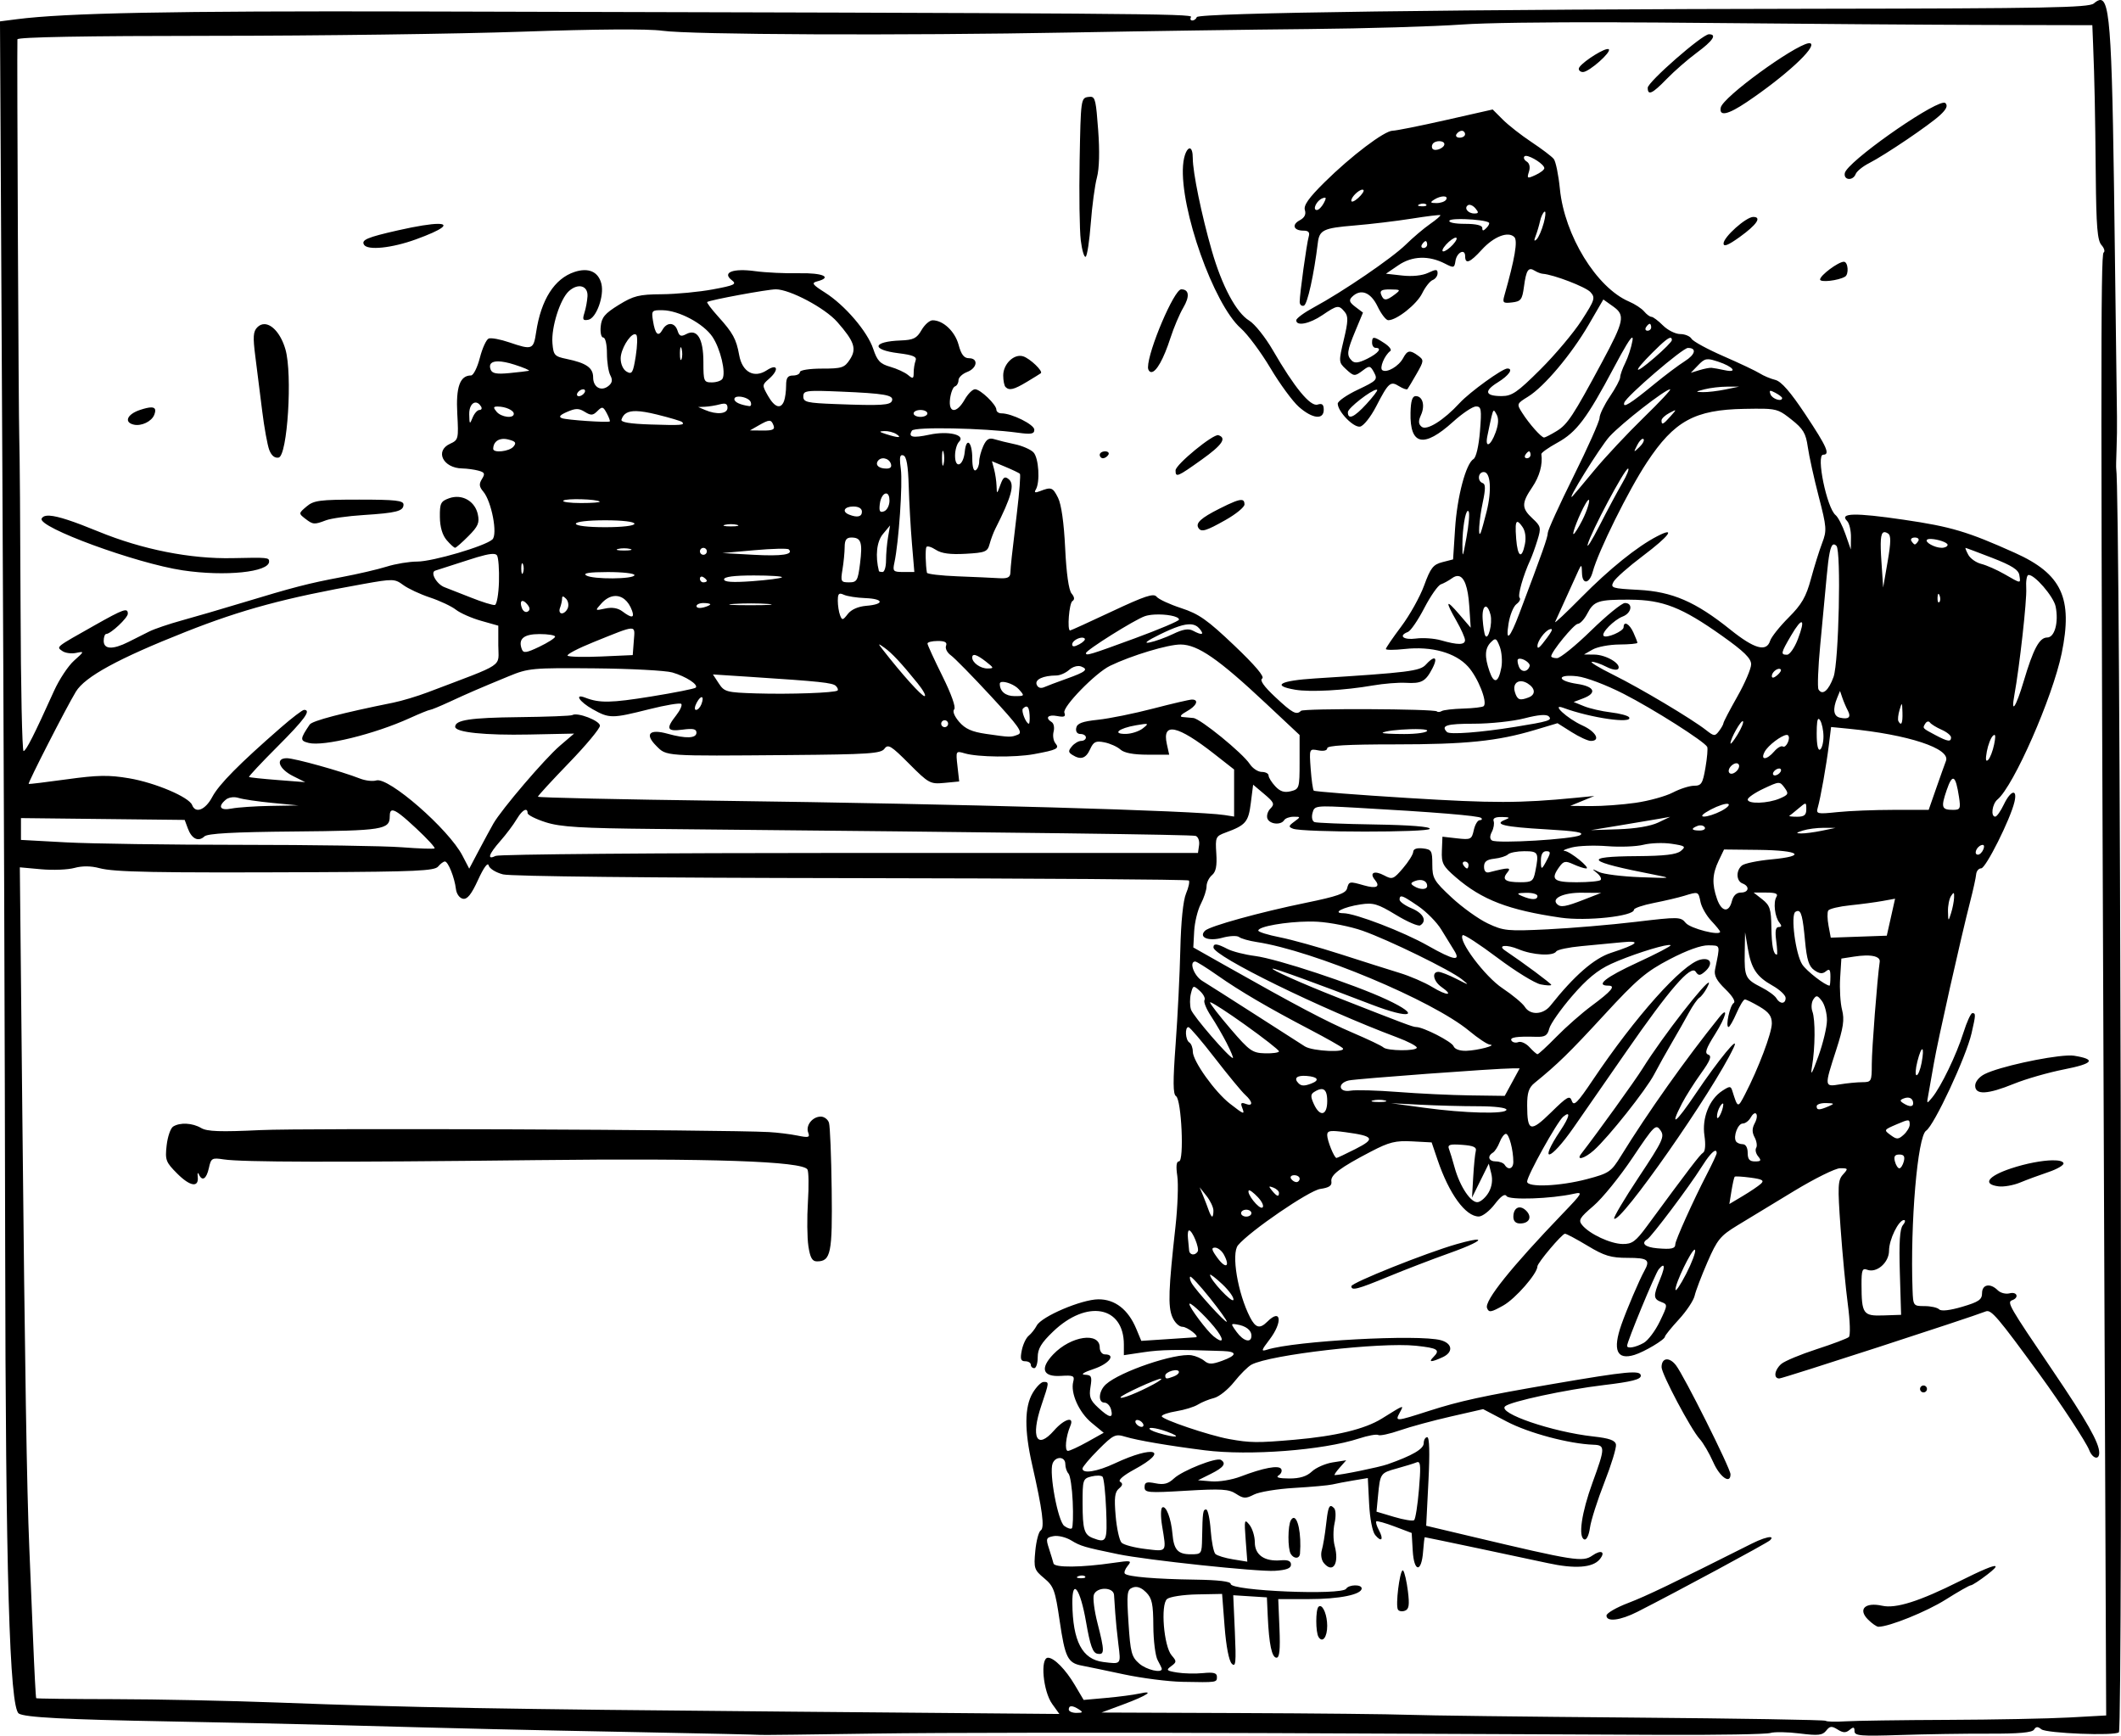 <?xml version="1.0" encoding="UTF-8" standalone="no"?>
<!-- Created with Inkscape (http://www.inkscape.org/) -->

<svg
   width="162.824mm"
   height="133.228mm"
   viewBox="0 0 162.824 133.228"
   version="1.1"
   id="svg4191"
   xml:space="preserve"
   inkscape:version="1.2 (dc2aedaf03, 2022-05-15)"
   sodipodi:docname="Vintage typing man.svg"
   xmlns:inkscape="http://www.inkscape.org/namespaces/inkscape"
   xmlns:sodipodi="http://sodipodi.sourceforge.net/DTD/sodipodi-0.dtd"
   xmlns="http://www.w3.org/2000/svg"
   xmlns:svg="http://www.w3.org/2000/svg"
   xmlns:rdf="http://www.w3.org/1999/02/22-rdf-syntax-ns#"
   xmlns:cc="http://creativecommons.org/ns#"
   xmlns:dc="http://purl.org/dc/elements/1.1/"><title
     id="title4221">Vintage typing man</title><sodipodi:namedview
     id="namedview4193"
     pagecolor="#ffffff"
     bordercolor="#666666"
     borderopacity="1.0"
     inkscape:showpageshadow="2"
     inkscape:pageopacity="0.0"
     inkscape:pagecheckerboard="0"
     inkscape:deskcolor="#d1d1d1"
     inkscape:document-units="mm"
     showgrid="false"
     inkscape:zoom="0.69041105"
     inkscape:cx="36.934519"
     inkscape:cy="396.86502"
     inkscape:window-width="1920"
     inkscape:window-height="991"
     inkscape:window-x="-9"
     inkscape:window-y="-9"
     inkscape:window-maximized="1"
     inkscape:current-layer="layer1" /><defs
     id="defs4188" /><g
     inkscape:label="Lager 1"
     inkscape:groupmode="layer"
     id="layer1"
     transform="translate(-95.008,-135.311)"><path
       id="path4207"
       style="fill:#000000;stroke-width:0.265"
       d="m 256.166,135.321 c -0.127,0.03 -0.27,0.127 -0.431,0.261 -0.38,0.315 -3.724,0.378 -21.114,0.401 -27.172,0.035 -47.624,0.31 -47.737,0.641 -0.049,0.142 -0.205,0.258 -0.347,0.258 -0.142,0 -0.184,-0.119 -0.095,-0.265 0.161,-0.26 -4.013,-0.291 -59.531,-0.425 -18.819,-0.046 -26.876,0.112 -30.636,0.597 l -1.268,0.163 0.182,34.427 c 0.1,18.934 0.197,45.737 0.216,59.562 0.034,25.091 0.335,35.428 1.045,35.9 0.447,0.297 3.572,0.461 11.542,0.606 4.147,0.076 9.922,0.202 12.832,0.281 10.808,0.293 13.711,0.361 23.019,0.54 5.239,0.101 9.545,0.197 9.569,0.213 0.024,0.017 3.953,-0.029 8.731,-0.102 4.778,-0.073 18.57,-0.088 30.648,-0.035 12.078,0.054 25.473,0.113 29.766,0.132 4.293,0.019 8.053,-0.044 8.356,-0.141 0.303,-0.096 1.315,-0.08 2.249,0.037 1.419,0.177 1.754,0.142 2.036,-0.215 0.283,-0.359 0.424,-0.374 0.881,-0.088 0.419,0.262 0.629,0.268 0.919,0.027 0.298,-0.247 0.376,-0.226 0.376,0.099 0,0.357 0.463,0.396 3.506,0.295 1.928,-0.064 4.984,-0.111 6.791,-0.104 2.316,0.009 3.345,-0.083 3.486,-0.311 0.149,-0.241 0.291,-0.248 0.559,-0.026 0.38,0.316 5.665,0.521 5.955,0.231 0.32,-0.32 0.117,-95.465 -0.207,-97.003 -0.015,-0.073 -0.003,-0.728 0.026,-1.455 0.03,-0.728 0.045,-1.859 0.033,-2.514 -0.012,-0.655 -0.081,-6.072 -0.154,-12.039 -0.209,-17.061 -0.315,-20.158 -1.204,-19.95 z m -37.019,1.706 c 1.925,0.005 4.004,0.017 6.189,0.039 7.858,0.077 17.889,0.149 22.291,0.16 l 8.004,0.019 0.059,1.473 c 0.11,2.73 0.159,5.155 0.205,10.071 0.036,3.9 0.125,4.983 0.437,5.331 0.215,0.24 0.289,0.5 0.164,0.577 -0.234,0.145 -0.229,10.002 0.04,74.557 l 0.158,37.735 -2.847,0.157 c -1.566,0.086 -5.763,0.168 -9.329,0.182 -3.565,0.014 -7.101,0.065 -7.856,0.113 -0.756,0.048 -1.432,0.029 -1.503,-0.042 -0.071,-0.071 -6.775,-0.182 -14.898,-0.248 -8.123,-0.065 -15.84,-0.16 -17.15,-0.212 -1.31,-0.051 -7.144,-0.112 -12.965,-0.134 l -10.583,-0.04 1.671,-0.621 c 1.843,-0.684 2.475,-1.11 1.24,-0.835 -0.437,0.097 -1.577,0.247 -2.535,0.333 l -1.742,0.156 -0.685,-1.157 c -0.701,-1.184 -1.586,-2.083 -2.052,-2.083 -0.614,0 -0.381,2.57 0.321,3.548 l 0.553,0.769 -20.61,-0.178 c -22.444,-0.194 -29.321,-0.316 -39.396,-0.699 -3.638,-0.138 -9.284,-0.255 -12.547,-0.26 -3.263,-0.005 -5.961,-0.037 -5.994,-0.073 -0.034,-0.035 -0.143,-2.089 -0.242,-4.563 -0.099,-2.474 -0.229,-5.629 -0.289,-7.011 -0.187,-4.33 -0.339,-13.767 -0.535,-33.312 l -0.191,-18.892 1.641,0.149 c 0.903,0.082 2.051,0.036 2.553,-0.103 0.59,-0.163 1.264,-0.158 1.908,0.015 1.157,0.31 4.214,0.367 16.647,0.311 7.595,-0.034 9.088,-0.103 9.359,-0.43 0.178,-0.214 0.413,-0.39 0.523,-0.39 0.249,0 0.742,1.232 0.847,2.114 0.044,0.373 0.277,0.697 0.536,0.746 0.335,0.064 0.648,-0.326 1.165,-1.453 0.433,-0.945 0.747,-1.372 0.812,-1.105 0.059,0.242 0.549,0.547 1.104,0.688 0.597,0.152 11.336,0.267 26.747,0.287 14.162,0.019 25.816,0.101 25.898,0.182 0.081,0.081 -0.014,0.53 -0.212,0.998 -0.223,0.528 -0.39,2.153 -0.439,4.289 -0.043,1.892 -0.205,5.158 -0.36,7.257 -0.214,2.897 -0.207,3.864 0.029,4.01 0.422,0.261 0.637,5.004 0.227,5.004 -0.198,0 -0.241,0.372 -0.129,1.124 0.092,0.618 0.028,2.375 -0.142,3.903 -0.534,4.791 -0.58,6.098 -0.246,6.905 0.18,0.435 0.52,0.768 0.783,0.768 0.377,0 1.362,0.772 1.025,0.803 -0.054,0.005 -1.018,0.069 -2.141,0.143 l -2.043,0.134 -0.391,-0.937 c -0.616,-1.473 -1.631,-2.261 -2.904,-2.252 -1.295,0.009 -4.364,1.316 -4.731,2.015 -0.142,0.27 -0.421,0.623 -0.621,0.784 -0.2,0.161 -0.438,0.667 -0.529,1.124 -0.132,0.659 -0.077,0.831 0.264,0.831 0.236,0 0.43,0.119 0.43,0.265 0,0.146 0.119,0.265 0.265,0.265 0.146,0 0.265,-0.377 0.265,-0.839 0,-0.648 0.269,-1.097 1.182,-1.972 2.59,-2.482 5.432,-1.957 5.432,1.002 v 0.812 l 1.521,-0.227 c 1.333,-0.199 2.507,-0.217 6.085,-0.091 1.122,0.04 1.091,0.332 -0.079,0.755 -0.764,0.277 -1.015,0.276 -1.348,-5.2e-4 -0.225,-0.187 -0.667,-0.379 -0.98,-0.428 -1.252,-0.193 -5.487,1.243 -6.579,2.231 -0.559,0.506 -0.627,1.404 -0.106,1.404 0.201,0 0.428,0.238 0.504,0.529 0.186,0.711 -0.117,0.667 -0.996,-0.149 -0.61,-0.565 -0.707,-0.83 -0.584,-1.587 0.13,-0.799 0.077,-0.913 -0.431,-0.935 -0.353,-0.015 -0.089,-0.188 0.678,-0.443 1.179,-0.392 1.738,-1.119 0.86,-1.119 -0.219,0 -0.397,-0.234 -0.397,-0.524 0,-1.219 -2.209,-0.899 -3.565,0.517 -1.043,1.088 -0.815,1.745 0.575,1.658 0.965,-0.06 1.075,-0.009 0.956,0.446 -0.227,0.867 0.438,2.355 1.412,3.157 l 0.926,0.763 -1.243,0.695 c -0.684,0.382 -1.361,0.695 -1.505,0.695 -0.27,0 -0.162,-1.102 0.187,-1.918 0.33,-0.771 -0.461,-0.547 -1.252,0.354 -1.321,1.505 -1.805,0.549 -0.973,-1.921 0.609,-1.807 0.609,-1.807 0.174,-1.807 -0.187,0 -0.565,0.382 -0.841,0.848 -0.629,1.065 -0.643,2.86 -0.041,5.502 0.793,3.484 0.973,4.854 0.66,5.047 -0.157,0.097 -0.345,0.811 -0.418,1.585 -0.124,1.321 -0.082,1.45 0.68,2.084 0.737,0.614 0.847,0.916 1.19,3.263 0.413,2.823 0.619,3.241 1.698,3.445 0.396,0.075 1.85,0.377 3.232,0.672 1.382,0.295 3.407,0.553 4.498,0.574 2.665,0.051 2.646,0.054 2.646,-0.388 0,-0.294 -0.257,-0.362 -1.063,-0.282 -0.585,0.058 -1.479,0.039 -1.987,-0.044 -0.826,-0.134 -0.875,-0.186 -0.462,-0.488 0.425,-0.311 0.429,-0.377 0.038,-0.825 -0.604,-0.693 -0.866,-3.906 -0.353,-4.331 0.21,-0.174 1.246,-0.333 2.303,-0.353 l 1.921,-0.037 0.192,2.498 c 0.117,1.523 0.333,2.638 0.552,2.858 0.304,0.304 0.341,-0.077 0.236,-2.447 l -0.125,-2.808 1.292,0.082 1.292,0.082 0.066,1.455 c 0.097,2.149 0.315,3.175 0.674,3.175 0.23,3e-5 0.293,-0.62 0.225,-2.249 l -0.093,-2.249 h 2.369 c 2.325,0 4.035,-0.347 4.035,-0.82 0,-0.325 -0.987,-0.304 -1.191,0.026 -0.322,0.521 -8.864,0.165 -8.863,-0.37 1.5e-4,-0.19 -0.938,-0.304 -2.712,-0.329 -3.047,-0.043 -5.176,-0.222 -5.409,-0.455 -0.086,-0.086 0.009,-0.356 0.212,-0.602 0.341,-0.412 0.259,-0.429 -1.087,-0.232 -2.464,0.361 -4.526,0.381 -4.607,0.045 -0.041,-0.168 -0.197,-0.682 -0.347,-1.142 -0.25,-0.766 -0.221,-0.845 0.349,-0.954 0.342,-0.065 0.953,0.083 1.358,0.329 0.721,0.439 1.006,0.522 3.595,1.057 2.206,0.456 10.731,1.361 12.032,1.277 0.895,-0.058 1.245,-0.192 1.245,-0.477 0,-0.279 -0.235,-0.377 -0.794,-0.33 -1.244,0.104 -1.984,-0.413 -1.984,-1.383 0,-0.457 -0.186,-1.062 -0.414,-1.345 -0.384,-0.476 -0.405,-0.391 -0.288,1.16 l 0.126,1.673 -1.101,-0.179 c -0.606,-0.098 -1.212,-0.284 -1.348,-0.412 -0.136,-0.128 -0.299,-0.949 -0.363,-1.825 -0.063,-0.875 -0.22,-1.592 -0.348,-1.592 -0.247,0 -0.275,0.195 -0.311,2.183 -0.022,1.232 -0.039,1.257 -0.866,1.257 -0.998,0 -1.306,-0.342 -1.41,-1.57 -0.1,-1.179 -0.495,-2.204 -0.78,-2.027 -0.124,0.076 -0.131,0.709 -0.017,1.405 0.342,2.081 0.411,1.986 -1.282,1.785 -0.837,-0.099 -1.658,-0.316 -1.826,-0.482 -0.168,-0.166 -0.373,-1.094 -0.456,-2.061 -0.119,-1.386 -0.066,-1.83 0.251,-2.093 0.29,-0.241 0.317,-0.387 0.096,-0.523 -0.187,-0.115 0.241,-0.486 1.095,-0.949 2.747,-1.49 1.508,-1.874 -1.5,-0.466 -1.366,0.64 -2.488,0.821 -2.488,0.402 0,-0.126 0.555,-0.784 1.232,-1.462 1.141,-1.141 1.292,-1.214 2.051,-0.983 0.923,0.281 3.357,0.696 6.11,1.043 3.414,0.43 9.071,-0.003 11.834,-0.907 0.688,-0.225 1.354,-0.346 1.479,-0.268 0.126,0.078 0.872,-0.083 1.659,-0.356 0.787,-0.274 2.547,-0.752 3.911,-1.063 l 2.48,-0.566 1.814,0.953 c 1.677,0.881 4.779,1.71 6.653,1.778 0.915,0.033 0.91,0.225 -0.067,2.903 -0.846,2.318 -1.117,4.194 -0.63,4.367 0.17,0.06 0.353,-0.321 0.432,-0.898 0.075,-0.551 0.574,-2.117 1.108,-3.479 0.534,-1.362 0.934,-2.672 0.888,-2.91 -0.062,-0.321 -0.509,-0.48 -1.729,-0.615 -3.165,-0.35 -7.37,-1.787 -6.78,-2.317 0.41,-0.369 4.656,-1.282 7.572,-1.629 2.129,-0.253 2.844,-0.433 2.844,-0.716 0,-0.447 -1.02,-0.351 -6.747,0.63 -5.362,0.919 -7.148,1.307 -9.525,2.071 -2.569,0.825 -2.608,0.828 -2.232,0.126 0.33,-0.617 0.389,-0.637 -1.378,0.461 -1.3,0.808 -3.526,1.347 -6.709,1.624 -2.844,0.247 -3.394,0.241 -5.027,-0.055 -1.526,-0.276 -5.159,-1.507 -5.159,-1.748 0,-0.112 0.506,-0.286 1.124,-0.386 0.618,-0.1 1.363,-0.329 1.654,-0.511 0.291,-0.181 0.846,-0.407 1.234,-0.503 0.388,-0.095 1.084,-0.652 1.547,-1.237 0.463,-0.585 1.063,-1.181 1.332,-1.325 1.431,-0.766 9.898,-1.738 12.622,-1.45 1.688,0.179 1.896,0.314 1.336,0.874 -0.402,0.402 -0.161,0.404 0.712,0.006 0.835,-0.381 0.768,-1.054 -0.131,-1.304 -1.69,-0.47 -11.201,0.046 -13.338,0.725 -0.482,0.153 -0.463,0.072 0.182,-0.774 1.028,-1.348 0.896,-2.44 -0.167,-1.377 -0.574,0.574 -0.901,0.492 -1.325,-0.331 -0.948,-1.841 -1.458,-4.892 -0.926,-5.534 0.898,-1.082 5.451,-4.198 6.313,-4.322 0.677,-0.097 0.907,-0.251 0.854,-0.573 -0.082,-0.497 0.654,-1.054 3.045,-2.299 1.395,-0.727 1.882,-0.847 3.151,-0.78 l 1.501,0.08 0.453,1.336 c 0.888,2.62 2.148,4.352 3.166,4.352 0.277,0 0.826,-0.423 1.221,-0.94 0.479,-0.628 0.781,-0.836 0.911,-0.626 0.198,0.32 3.424,0.21 5.146,-0.175 0.747,-0.167 0.699,-0.078 -0.826,1.509 -3.965,4.126 -6.031,6.704 -5.819,7.257 0.14,0.364 0.299,0.339 1.252,-0.196 0.931,-0.523 2.615,-2.452 2.615,-2.997 0,-0.268 1.891,-2.51 2.117,-2.51 0.11,0 0.893,0.417 1.738,0.926 1.288,0.776 1.788,0.926 3.075,0.926 1.555,0 1.75,0.152 1.282,0.996 -0.382,0.687 -1.341,2.932 -1.758,4.114 -0.696,1.972 -0.36,2.758 0.999,2.338 0.767,-0.236 2.334,-1.173 2.336,-1.396 9.2e-4,-0.091 0.482,-0.686 1.068,-1.323 0.586,-0.637 1.132,-1.456 1.213,-1.82 0.081,-0.364 0.525,-1.528 0.985,-2.586 0.75,-1.725 0.987,-2.016 2.292,-2.81 0.8,-0.487 2.757,-1.675 4.348,-2.639 1.591,-0.965 3.186,-1.754 3.547,-1.754 0.619,0 0.631,0.026 0.214,0.487 -0.394,0.436 -0.414,0.871 -0.182,4.108 0.142,1.992 0.395,4.642 0.561,5.888 0.167,1.253 0.2,2.358 0.075,2.473 -0.125,0.114 -1.239,0.535 -2.476,0.936 -1.237,0.401 -2.457,0.91 -2.712,1.132 -0.527,0.459 -0.617,1.115 -0.153,1.115 0.267,0 14.682,-4.681 15.854,-5.149 0.41,-0.163 0.914,0.428 4.156,4.877 1.604,2.201 3.544,5.16 3.778,5.762 0.259,0.667 0.773,0.805 0.773,0.207 0,-0.756 -0.953,-2.438 -3.569,-6.297 -3.376,-4.981 -3.535,-5.256 -3.111,-5.409 0.553,-0.201 0.369,-0.677 -0.203,-0.527 -0.294,0.077 -0.702,-0.029 -0.907,-0.234 -0.575,-0.575 -1.205,-0.459 -1.206,0.222 -4.2e-4,0.496 -0.254,0.67 -1.521,1.044 -0.956,0.282 -1.614,0.356 -1.772,0.198 -0.138,-0.138 -0.644,-0.25 -1.124,-0.25 -0.859,0 -0.874,-0.021 -0.919,-1.257 -0.185,-5.093 0.385,-11.779 1.041,-12.206 0.615,-0.401 3.069,-5.658 3.487,-7.471 0.329,-1.429 0.335,-1.555 0.064,-1.555 -0.119,0 -0.431,0.685 -0.693,1.521 -0.525,1.672 -1.712,4.133 -2.394,4.961 -0.422,0.513 -0.431,0.505 -0.285,-0.265 0.083,-0.437 0.272,-1.508 0.42,-2.381 0.282,-1.658 2.086,-9.692 2.793,-12.435 0.225,-0.873 0.427,-1.796 0.449,-2.051 0.022,-0.255 0.196,-0.463 0.388,-0.463 0.352,0 2.235,-3.758 2.552,-5.093 0.247,-1.044 -0.286,-0.914 -0.817,0.198 -0.243,0.509 -0.538,0.926 -0.657,0.926 -0.366,0 -0.238,-0.975 0.173,-1.316 1.239,-1.029 4.229,-7.834 4.926,-11.213 0.876,-4.248 0.014,-6.1 -3.595,-7.721 -3.63,-1.631 -4.897,-2.008 -8.53,-2.54 -3.76,-0.551 -4.967,-0.524 -4.346,0.097 0.17,0.17 0.303,0.731 0.296,1.248 l -0.012,0.939 -0.414,-1.183 c -0.228,-0.651 -0.566,-1.306 -0.752,-1.455 -0.675,-0.543 -1.519,-4.637 -0.956,-4.637 0.555,0 0.293,-0.596 -1.359,-3.085 -1.152,-1.736 -1.854,-2.542 -2.315,-2.656 -0.364,-0.09 -0.9,-0.315 -1.191,-0.5 -0.291,-0.185 -1.541,-0.777 -2.778,-1.316 -1.237,-0.539 -2.344,-1.142 -2.461,-1.342 -0.116,-0.199 -0.509,-0.362 -0.872,-0.362 -0.363,0 -0.958,-0.298 -1.322,-0.661 -0.364,-0.364 -0.761,-0.661 -0.882,-0.661 -0.121,0 -0.374,-0.186 -0.562,-0.412 -0.188,-0.227 -0.709,-0.568 -1.157,-0.759 -2.494,-1.061 -4.96,-5.077 -5.312,-8.651 -0.106,-1.074 -0.318,-2.109 -0.473,-2.3 -0.155,-0.191 -0.922,-0.773 -1.706,-1.293 -0.784,-0.52 -1.775,-1.296 -2.203,-1.724 l -0.778,-0.778 -3.605,0.815 c -1.983,0.448 -3.815,0.814 -4.072,0.814 -0.627,0 -3.192,1.941 -5.231,3.958 -1.218,1.205 -1.622,1.778 -1.508,2.135 0.104,0.329 -0.025,0.585 -0.394,0.782 -0.641,0.343 -0.474,0.797 0.292,0.797 0.382,0 0.493,0.13 0.395,0.463 -0.157,0.531 -0.692,4.403 -0.692,5.002 0,0.22 0.146,0.351 0.323,0.292 0.267,-0.089 0.772,-2.37 1.071,-4.831 0.118,-0.974 0.438,-1.127 2.769,-1.319 1.275,-0.105 3.272,-0.344 4.436,-0.53 1.164,-0.186 2.153,-0.306 2.198,-0.266 0.045,0.04 -0.312,0.348 -0.794,0.683 -0.481,0.336 -1.318,1.045 -1.859,1.577 -1.056,1.037 -4.851,3.627 -7.058,4.816 -0.743,0.4 -1.35,0.847 -1.35,0.992 0,0.478 1.016,0.277 2.009,-0.397 1.145,-0.777 1.256,-0.793 1.709,-0.248 0.283,0.341 0.271,0.718 -0.068,2.136 -0.4,1.672 -0.396,1.737 0.135,2.232 0.649,0.604 0.693,0.607 1.363,0.101 0.471,-0.356 0.547,-0.339 0.828,0.188 0.289,0.541 0.206,0.628 -1.246,1.315 -0.856,0.405 -1.551,0.889 -1.546,1.077 0.017,0.621 1.223,1.854 1.719,1.758 0.262,-0.051 0.81,-0.738 1.218,-1.526 0.962,-1.862 1.107,-1.991 1.773,-1.575 0.302,0.188 0.592,0.287 0.645,0.22 0.053,-0.067 0.366,-0.592 0.696,-1.167 0.569,-0.992 0.575,-1.063 0.129,-1.389 -0.635,-0.465 -0.831,-0.435 -1.159,0.179 -0.334,0.624 -1.235,1.152 -1.591,0.932 -0.25,-0.155 0.16,-1.149 0.611,-1.481 0.118,-0.087 -0.086,-0.355 -0.454,-0.595 -0.822,-0.539 -0.951,-0.544 -0.951,-0.041 0,0.218 0.119,0.397 0.265,0.397 0.537,0 0.226,0.41 -0.637,0.838 -0.655,0.325 -0.966,0.363 -1.184,0.145 -0.414,-0.414 -0.377,-0.719 0.281,-2.301 l 0.577,-1.387 -0.583,-0.44 c -0.461,-0.348 -0.515,-0.509 -0.259,-0.765 0.659,-0.659 1.434,-0.37 1.962,0.731 0.278,0.58 0.646,1.056 0.818,1.058 0.645,0.006 2.193,-1.219 2.606,-2.063 0.236,-0.482 0.598,-0.941 0.806,-1.021 0.207,-0.08 0.377,-0.313 0.377,-0.52 0,-0.317 -0.114,-0.322 -0.728,-0.03 -0.445,0.211 -1.215,0.291 -1.982,0.205 l -1.254,-0.14 0.957,-0.652 c 1.057,-0.72 2.336,-0.763 3.581,-0.119 0.664,0.343 0.719,0.33 0.797,-0.203 0.098,-0.667 0.745,-0.99 0.745,-0.371 0,0.647 0.368,0.503 1.283,-0.503 0.915,-1.006 2.023,-1.435 2.492,-0.965 0.276,0.276 0.044,1.642 -0.763,4.488 -0.157,0.555 -0.099,0.608 0.589,0.529 0.679,-0.078 0.781,-0.211 0.914,-1.207 0.172,-1.287 0.337,-1.534 0.825,-1.229 0.192,0.12 0.467,0.226 0.613,0.236 0.826,0.058 3.305,1.009 3.665,1.407 0.391,0.432 0.341,0.593 -0.678,2.174 -0.605,0.939 -2.026,2.63 -3.159,3.757 -1.776,1.769 -2.186,2.051 -2.979,2.051 -1.278,0 -1.383,-0.382 -0.29,-1.057 0.851,-0.526 1.217,-1.059 0.726,-1.059 -0.385,0 -2.89,1.811 -3.658,2.645 -1.227,1.333 -2.532,2.148 -2.922,1.825 -0.249,-0.207 -0.262,-0.433 -0.049,-0.901 0.331,-0.726 0.129,-1.452 -0.404,-1.452 -0.263,0 -0.379,0.373 -0.399,1.28 -0.056,2.504 1.014,2.73 3.27,0.689 0.714,-0.646 1.505,-1.175 1.757,-1.175 0.407,0 0.441,0.215 0.303,1.918 -0.091,1.122 -0.296,2.001 -0.493,2.118 -0.584,0.347 -1.258,2.885 -1.416,5.34 l -0.153,2.365 -0.824,0.212 c -0.705,0.182 -0.907,0.441 -1.398,1.788 -0.316,0.866 -1.106,2.282 -1.756,3.147 -0.65,0.865 -1.182,1.643 -1.182,1.73 0,0.087 0.649,0.087 1.443,5.2e-4 2.072,-0.226 3.89,0.278 4.863,1.348 0.763,0.839 1.514,2.729 1.206,3.037 -0.081,0.081 -0.785,0.165 -1.564,0.188 -0.779,0.022 -1.527,0.108 -1.661,0.191 -0.134,0.083 -0.299,0.095 -0.367,0.027 -0.201,-0.201 -10.24,-0.243 -10.439,-0.044 -0.344,0.344 -0.648,0.181 -1.967,-1.053 -0.881,-0.824 -1.216,-1.3 -1.007,-1.43 0.205,-0.127 -0.539,-1.006 -2.144,-2.533 -2.066,-1.966 -2.716,-2.424 -4.075,-2.868 -0.889,-0.291 -1.74,-0.685 -1.891,-0.878 -0.219,-0.28 -0.898,-0.057 -3.407,1.122 -1.723,0.81 -3.178,1.472 -3.232,1.472 -0.238,0 -0.072,-2.103 0.178,-2.257 0.186,-0.115 0.165,-0.307 -0.066,-0.584 -0.216,-0.259 -0.398,-1.554 -0.49,-3.482 -0.093,-1.943 -0.294,-3.36 -0.547,-3.863 -0.408,-0.81 -0.515,-0.848 -1.4,-0.504 -0.356,0.138 -0.449,0.104 -0.314,-0.114 0.353,-0.571 0.235,-2.462 -0.18,-2.877 -0.221,-0.221 -0.861,-0.499 -1.421,-0.616 -0.56,-0.117 -1.263,-0.29 -1.563,-0.384 -0.418,-0.131 -0.618,-0.009 -0.86,0.521 -0.173,0.38 -0.315,0.917 -0.315,1.193 0,0.276 -0.119,0.575 -0.265,0.665 -0.16,0.099 -0.265,-0.257 -0.265,-0.895 0,-1.286 -0.461,-1.7 -0.578,-0.519 -0.108,1.092 -0.745,1.348 -0.745,0.299 0,-0.42 0.139,-0.902 0.308,-1.071 0.528,-0.528 -0.823,-0.852 -2.268,-0.544 -1.302,0.278 -1.661,0.195 -1.349,-0.31 0.189,-0.305 5.506,-0.2 8.137,0.161 1.026,0.141 1.257,0.098 1.257,-0.232 0,-0.394 -1.729,-1.255 -2.519,-1.255 -0.215,0 -0.392,-0.124 -0.392,-0.276 0,-0.394 -1.232,-1.576 -1.641,-1.574 -0.189,9.2e-4 -0.546,0.358 -0.794,0.794 -0.623,1.095 -1.264,1.057 -1.122,-0.066 0.06,-0.472 0.23,-0.899 0.378,-0.948 0.148,-0.049 0.269,-0.262 0.269,-0.471 0,-0.21 0.298,-0.494 0.661,-0.633 0.785,-0.298 0.887,-1.058 0.143,-1.058 -0.379,0 -0.594,-0.278 -0.796,-1.03 -0.277,-1.027 -1.182,-1.881 -1.995,-1.881 -0.23,0 -0.613,0.338 -0.851,0.752 -0.364,0.634 -0.617,0.76 -1.606,0.797 -2.171,0.082 -2.281,0.714 -0.171,0.977 1.136,0.142 1.437,0.271 1.323,0.569 -0.081,0.212 -0.148,0.629 -0.148,0.926 0,0.472 -0.055,0.494 -0.434,0.177 -0.239,-0.2 -0.854,-0.483 -1.368,-0.63 -0.772,-0.221 -0.997,-0.457 -1.301,-1.369 -0.446,-1.339 -2.175,-3.358 -3.708,-4.33 -0.968,-0.614 -1.054,-0.737 -0.599,-0.856 1.207,-0.316 0.436,-0.663 -1.387,-0.625 -1.055,0.022 -2.573,-0.05 -3.373,-0.16 -1.701,-0.234 -2.565,0.1 -1.792,0.693 0.4,0.307 0.219,0.395 -1.455,0.707 -1.052,0.196 -2.814,0.364 -3.916,0.372 -1.754,0.013 -2.166,0.116 -3.307,0.819 -1.067,0.658 -1.319,0.957 -1.386,1.654 -0.046,0.476 0.041,0.851 0.198,0.851 0.158,0 0.281,0.531 0.281,1.208 0,0.664 0.117,1.426 0.259,1.692 0.188,0.351 0.152,0.572 -0.129,0.806 -0.56,0.464 -1.189,0.123 -1.189,-0.645 0,-0.741 -0.524,-1.106 -2.034,-1.418 -0.93,-0.192 -1.014,-0.285 -1.091,-1.204 -0.101,-1.214 0.586,-3.389 1.265,-4.003 0.704,-0.637 1.474,-0.423 1.426,0.396 -0.021,0.36 -0.127,0.934 -0.236,1.276 -0.165,0.519 -0.115,0.606 0.303,0.526 0.609,-0.117 1.232,-1.838 0.999,-2.763 -0.233,-0.928 -0.988,-1.26 -2.06,-0.907 -1.544,0.51 -2.573,2.125 -2.949,4.629 -0.201,1.34 -0.301,1.377 -2.062,0.777 -0.683,-0.233 -1.393,-0.366 -1.577,-0.295 -0.184,0.071 -0.49,0.738 -0.681,1.482 -0.191,0.744 -0.496,1.353 -0.679,1.353 -0.849,0 -1.167,0.888 -1.054,2.934 0.107,1.934 0.087,2.019 -0.55,2.309 -1.195,0.544 -0.548,1.869 0.926,1.895 0.364,0.007 0.923,0.082 1.242,0.168 0.489,0.131 0.533,0.232 0.276,0.643 -0.239,0.383 -0.217,0.59 0.101,0.965 0.636,0.749 1.12,3.28 0.702,3.673 -0.546,0.512 -4.584,1.7 -5.781,1.7 -0.606,0 -1.653,0.173 -2.327,0.385 -0.674,0.212 -2.238,0.576 -3.475,0.808 -2.529,0.475 -3.689,0.776 -7.673,1.985 -1.528,0.464 -3.586,1.065 -4.573,1.336 -0.987,0.271 -2.118,0.655 -2.514,0.853 -0.395,0.198 -1.115,0.56 -1.6,0.804 -1.205,0.605 -1.897,0.574 -1.897,-0.086 0,-0.291 0.089,-0.529 0.198,-0.53 0.338,-5.5e-4 1.654,-1.235 1.654,-1.552 0,-0.479 -0.315,-0.37 -2.534,0.882 -3.06,1.725 -2.965,1.648 -2.493,1.982 0.218,0.155 0.695,0.22 1.058,0.144 0.646,-0.134 0.642,-0.12 -0.158,0.593 -0.45,0.401 -1.141,1.444 -1.535,2.317 -1.526,3.383 -2.152,4.617 -2.342,4.623 -0.109,0.004 -0.212,-4.964 -0.23,-11.04 -0.018,-6.075 -0.063,-11.939 -0.1,-13.031 -0.053,-1.551 -0.183,-29.438 -0.142,-30.559 0.006,-0.173 5.157,-0.266 14.892,-0.27 8.186,-0.003 18.933,-0.147 23.884,-0.319 5.671,-0.198 9.635,-0.225 10.716,-0.073 2.208,0.31 18.43,0.38 31.48,0.135 5.603,-0.105 13.758,-0.223 18.124,-0.263 4.366,-0.04 9.664,-0.196 11.774,-0.347 1.76,-0.126 6.158,-0.187 11.935,-0.173 z m 7.049,0.914 c -0.507,4e-5 -4.696,3.665 -4.696,4.108 0,0.627 0.353,0.461 1.468,-0.689 0.575,-0.593 1.611,-1.496 2.303,-2.007 1.243,-0.918 1.567,-1.412 0.926,-1.412 z m 7.638,0.691 c -1.14,0.202 -6.573,4.129 -6.729,4.941 -0.134,0.695 0.551,0.547 2.002,-0.429 2.934,-1.975 5.365,-4.21 4.895,-4.501 -0.035,-0.022 -0.092,-0.024 -0.168,-0.011 z m -15.384,0.443 c -0.027,-0.002 -0.061,10e-4 -0.1,0.01 -0.545,0.117 -2.143,1.191 -2.143,1.505 0,0.143 0.149,0.256 0.331,0.25 0.47,-0.015 2.186,-1.53 1.974,-1.743 -0.014,-0.014 -0.035,-0.021 -0.062,-0.023 z m -39.725,3.664 c -0.053,-0.001 -0.113,0.005 -0.18,0.015 -0.555,0.079 -0.571,0.201 -0.655,4.844 -0.047,2.619 -0.008,5.389 0.086,6.155 0.094,0.766 0.264,1.335 0.377,1.265 0.114,-0.07 0.29,-1.223 0.391,-2.562 0.101,-1.339 0.313,-2.92 0.472,-3.514 0.185,-0.692 0.219,-2.013 0.094,-3.675 -0.161,-2.148 -0.213,-2.521 -0.584,-2.529 z m 65.563,0.456 c -0.027,-0.004 -0.06,-0.004 -0.098,0.002 -1.158,0.167 -7.398,4.559 -7.561,5.402 -0.107,0.553 0.627,0.615 0.836,0.07 0.081,-0.211 0.54,-0.585 1.021,-0.83 1.244,-0.636 4.641,-2.934 5.458,-3.692 0.492,-0.456 0.609,-0.722 0.407,-0.924 -0.014,-0.014 -0.035,-0.023 -0.062,-0.027 z m -37.06,2.153 c 0.137,0 0.249,0.119 0.249,0.265 0,0.146 -0.186,0.265 -0.412,0.265 -0.227,0 -0.339,-0.119 -0.249,-0.265 0.09,-0.146 0.276,-0.265 0.413,-0.265 z m -1.721,0.799 c 0.202,0.002 0.381,0.08 0.382,0.23 -7.6e-4,0.292 -0.687,0.576 -0.893,0.369 -0.083,-0.083 -0.088,-0.253 -0.01,-0.378 0.093,-0.15 0.319,-0.224 0.521,-0.222 z m -19.142,0.558 c -0.198,-0.053 -0.475,0.457 -0.538,1.309 -0.246,3.329 2.356,10.662 4.433,12.495 0.527,0.465 1.551,1.841 2.275,3.057 0.724,1.216 1.707,2.555 2.185,2.977 1.038,0.915 1.909,1.015 1.909,0.219 0,-0.405 -0.123,-0.508 -0.474,-0.396 -0.554,0.176 -1.777,-1.311 -3.431,-4.169 -0.575,-0.993 -1.39,-2.015 -1.811,-2.271 -1,-0.608 -2.097,-2.658 -2.879,-5.38 -0.786,-2.736 -1.459,-6.007 -1.459,-7.091 0,-0.483 -0.091,-0.717 -0.21,-0.749 z m 25.8,0.572 c 0.39,0.017 1.397,0.655 1.397,0.945 0,0.119 -0.306,0.356 -0.68,0.526 -0.631,0.288 -0.667,0.269 -0.501,-0.255 0.112,-0.353 0.047,-0.646 -0.172,-0.782 -0.193,-0.119 -0.269,-0.3 -0.169,-0.4 0.026,-0.026 0.069,-0.036 0.125,-0.034 z m -12.577,2.591 c 0.038,-0.002 0.069,0.008 0.091,0.03 0.07,0.07 -0.112,0.344 -0.404,0.608 -0.292,0.264 -0.531,0.357 -0.531,0.207 0,-0.291 0.579,-0.833 0.843,-0.845 z m 6.244,0.519 c 0.192,0 0.293,0.084 0.189,0.253 -0.09,0.146 -0.424,0.262 -0.743,0.26 -0.471,-0.003 -0.506,-0.052 -0.183,-0.26 0.261,-0.168 0.545,-0.253 0.737,-0.253 z m -9.132,0.097 c 0.125,-0.009 0.094,0.112 -0.074,0.426 -0.154,0.288 -0.391,0.523 -0.527,0.523 -0.365,0 -0.02,-0.729 0.425,-0.9 0.077,-0.029 0.135,-0.047 0.177,-0.05 z m 7.58,0.453 c 0.092,0.004 0.171,0.028 0.215,0.072 0.087,0.088 -0.069,0.15 -0.347,0.139 -0.308,-0.013 -0.371,-0.075 -0.16,-0.16 0.096,-0.038 0.201,-0.055 0.292,-0.051 z m 3.546,0.095 c 0.135,0.007 0.313,0.11 0.448,0.272 0.266,0.32 0.25,0.394 -0.087,0.394 -0.494,0 -0.817,-0.432 -0.479,-0.64 0.033,-0.02 0.073,-0.029 0.118,-0.026 z m 5.785,0.521 c 0.071,0.034 0.036,0.391 -0.093,0.87 -0.148,0.547 -0.394,1.114 -0.548,1.26 -0.194,0.184 -0.216,0.103 -0.073,-0.265 0.113,-0.291 0.263,-0.799 0.335,-1.129 0.071,-0.33 0.226,-0.659 0.343,-0.731 0.015,-0.009 0.027,-0.011 0.037,-0.006 z m 15.99,0.41 c -0.552,0 -2.28,1.543 -2.28,2.037 0,0.279 0.362,0.134 1.236,-0.494 1.312,-0.943 1.719,-1.543 1.044,-1.543 z m -22.123,0.17 c 0.778,0.025 1.673,0.129 1.833,0.269 0.062,0.055 -0.027,0.24 -0.198,0.412 -0.241,0.241 -0.313,0.24 -0.313,-0.004 0,-0.205 -0.474,-0.317 -1.338,-0.317 -0.778,0 -1.274,-0.105 -1.183,-0.251 0.035,-0.056 0.224,-0.09 0.493,-0.105 0.201,-0.011 0.448,-0.012 0.707,-0.004 z m -78.85,0.362 c -0.537,10e-4 -1.576,0.159 -3.072,0.498 -2.357,0.533 -2.831,0.735 -2.601,1.106 0.277,0.447 2.132,0.256 3.965,-0.408 2.104,-0.763 2.604,-1.197 1.709,-1.195 z m 78.138,1.056 c 0.146,0 0.049,0.238 -0.214,0.529 -0.263,0.291 -0.598,0.529 -0.743,0.529 -0.146,0 -0.05,-0.238 0.214,-0.529 0.263,-0.291 0.598,-0.529 0.744,-0.529 z m -2.315,0.265 c 0.064,0 0.116,0.119 0.116,0.265 0,0.146 -0.126,0.265 -0.28,0.265 -0.154,0 -0.207,-0.119 -0.117,-0.265 0.09,-0.146 0.216,-0.265 0.281,-0.265 z m 32.106,1.587 c -0.422,0 -1.827,1.047 -1.827,1.362 0,0.245 1.402,0.086 1.918,-0.218 0.31,-0.182 0.233,-1.144 -0.091,-1.144 z m -81.996,2.115 c 1.083,0.002 3.777,1.433 4.72,2.506 1.323,1.506 1.508,2.06 0.966,2.887 -0.412,0.629 -0.613,0.694 -2.145,0.694 -0.95,0 -1.689,0.116 -1.689,0.265 0,0.146 -0.238,0.265 -0.529,0.265 -0.408,0 -0.529,0.176 -0.529,0.772 0,0.425 -0.072,0.96 -0.16,1.191 -0.249,0.65 -0.721,0.494 -1.234,-0.408 -0.454,-0.798 -0.452,-0.836 0.066,-1.286 0.813,-0.705 0.689,-1.225 -0.159,-0.669 -0.972,0.637 -1.881,0.137 -2.115,-1.164 -0.223,-1.237 -0.479,-1.706 -1.616,-2.964 -0.518,-0.573 -0.895,-1.075 -0.838,-1.115 0.223,-0.158 4.64,-0.973 5.263,-0.972 z m 31.126,0.002 c -0.541,0 -2.551,4.717 -2.551,5.987 0,0.199 0.116,0.363 0.258,0.363 0.383,0 0.945,-1.006 1.469,-2.628 0.255,-0.79 0.695,-1.828 0.977,-2.306 0.516,-0.874 0.457,-1.416 -0.153,-1.416 z m 16.044,0.008 c 0.806,0.008 0.824,0.029 0.338,0.397 v -5.2e-4 c -0.648,0.49 -0.847,0.489 -1.037,-0.008 -0.116,-0.303 0.049,-0.395 0.699,-0.389 z m 16.361,0.771 0.759,0.54 c 0.934,0.665 0.846,1.097 -0.868,4.285 -2.206,4.104 -2.642,4.767 -3.465,5.269 -0.452,0.276 -0.891,0.502 -0.975,0.502 -0.211,0.001 -1.143,-1.048 -1.676,-1.888 -0.438,-0.691 -0.433,-0.706 0.449,-1.251 1.241,-0.767 3.327,-3.245 4.657,-5.532 z m -72.212,0.824 c 1.253,0.022 3.14,1.031 3.82,2.041 0.614,0.912 1.053,2.76 0.766,3.225 -0.093,0.151 -0.46,0.274 -0.815,0.274 -0.612,0 -0.646,-0.082 -0.646,-1.569 0,-1.803 -0.484,-2.584 -1.323,-2.135 -0.393,0.211 -0.527,0.157 -0.661,-0.265 -0.207,-0.652 -0.811,-0.687 -1.158,-0.068 -0.324,0.58 -0.564,0.35 -0.73,-0.7 -0.123,-0.779 -0.086,-0.818 0.747,-0.803 z m 75.769,1.043 c 0.064,0 0.116,0.119 0.116,0.265 0,0.146 -0.126,0.265 -0.28,0.265 -0.154,0 -0.207,-0.119 -0.117,-0.265 0.09,-0.146 0.216,-0.265 0.281,-0.265 z m -106.332,0.027 c -0.198,-0.005 -0.388,0.071 -0.556,0.24 -0.319,0.322 -0.347,0.735 -0.152,2.246 0.131,1.019 0.367,2.896 0.525,4.171 0.157,1.276 0.402,2.624 0.543,2.996 0.166,0.437 0.421,0.645 0.719,0.589 0.68,-0.13 1.075,-6.404 0.523,-8.308 -0.339,-1.168 -1.006,-1.917 -1.601,-1.934 z m 28.395,0.775 c 0.054,-0.008 0.103,0.006 0.143,0.045 0.103,0.102 0.083,0.839 -0.043,1.638 -0.203,1.277 -0.286,1.421 -0.694,1.19 -0.271,-0.153 -0.463,-0.574 -0.463,-1.013 0,-0.695 0.676,-1.805 1.057,-1.86 z m 76.594,0.259 c 0.042,-4e-4 0.048,0.08 0.021,0.238 -0.084,0.496 -0.331,1.259 -0.548,1.694 -0.217,0.435 -0.395,0.934 -0.395,1.108 0,0.174 -0.355,0.84 -0.789,1.481 -0.434,0.64 -0.791,1.379 -0.794,1.641 -0.003,0.262 -0.898,2.273 -1.99,4.469 -1.091,2.196 -1.984,4.158 -1.984,4.36 0,0.33 -0.402,1.47 -2.178,6.171 -0.739,1.955 -1.069,2.269 -0.835,0.794 0.104,-0.655 0.378,-1.33 0.608,-1.5 0.231,-0.17 0.34,-0.39 0.242,-0.487 -0.166,-0.166 0.271,-1.711 0.823,-2.908 0.134,-0.291 0.383,-0.982 0.552,-1.534 0.287,-0.936 0.26,-1.049 -0.379,-1.641 -0.855,-0.792 -0.859,-1.178 -0.025,-2.406 0.56,-0.826 0.813,-1.744 0.698,-2.54 -0.015,-0.101 0.537,-0.493 1.225,-0.871 1.48,-0.811 2.267,-1.858 4.361,-5.8 0.819,-1.54 1.26,-2.268 1.385,-2.27 z m 2.972,0.016 c 0.052,0.017 0.074,0.079 0.074,0.179 -7e-5,0.109 -0.595,0.711 -1.323,1.337 -1.631,1.404 -1.728,1.181 -0.167,-0.38 0.846,-0.846 1.261,-1.188 1.416,-1.136 z m -75.991,0.727 c 0.015,0.016 0.031,0.054 0.048,0.119 0.067,0.257 0.063,0.615 -0.01,0.794 -0.072,0.179 -0.127,-0.031 -0.122,-0.468 0.004,-0.327 0.038,-0.492 0.084,-0.445 z m 77.297,0.048 c 0.696,0 0.578,0.503 -0.24,1.019 -0.473,0.298 -1.515,1.08 -2.315,1.737 -1.88,1.544 -2.482,1.917 -2.326,1.437 0.158,-0.484 4.476,-4.193 4.881,-4.193 z m -51.294,0.608 c -0.627,0.018 -1.268,0.729 -1.268,1.506 0,0.39 0.08,0.788 0.177,0.885 0.29,0.29 0.638,0.206 1.644,-0.398 0.526,-0.316 1.006,-0.613 1.066,-0.66 0.194,-0.152 -0.826,-1.128 -1.353,-1.296 -0.087,-0.028 -0.176,-0.039 -0.266,-0.037 z m 52.877,0.261 c 0.178,0.009 0.4,0.072 0.723,0.178 1.176,0.388 1.566,0.887 0.517,0.661 -0.412,-0.089 -0.868,-0.171 -1.013,-0.183 -0.146,-0.012 -0.562,0.069 -0.926,0.18 l -0.661,0.202 0.567,-0.587 c 0.256,-0.265 0.42,-0.404 0.628,-0.442 0.052,-0.009 0.106,-0.012 0.166,-0.009 z m -92.916,0.163 c 0.313,0.003 0.736,0.085 1.252,0.25 0.725,0.232 1.219,0.445 1.097,0.474 -0.122,0.029 -0.797,0.108 -1.499,0.176 -0.969,0.094 -1.313,0.029 -1.428,-0.269 -0.161,-0.42 0.057,-0.636 0.579,-0.631 z m 95.259,1.939 -1.058,0.219 c -0.582,0.12 -1.356,0.212 -1.72,0.203 -0.603,-0.015 -0.591,-0.034 0.132,-0.218 0.437,-0.111 1.21,-0.203 1.72,-0.203 z m -88.736,0.204 c 0.146,0 0.191,0.119 0.101,0.265 -0.09,0.146 -0.282,0.265 -0.428,0.265 -0.146,0 -0.191,-0.119 -0.101,-0.265 0.09,-0.146 0.283,-0.265 0.428,-0.265 z m 83.446,0 c 0.111,0 -0.809,0.982 -2.044,2.183 -1.234,1.201 -2.935,3.016 -3.778,4.035 -0.843,1.019 -1.593,1.912 -1.666,1.984 -0.611,0.61 2.128,-3.809 2.841,-4.585 0.94,-1.022 4.274,-3.617 4.646,-3.617 z m -22.545,0.031 c 0.026,-0.001 0.045,0.004 0.057,0.016 0.048,0.048 -0.322,0.533 -0.822,1.078 -0.946,1.033 -1.43,1.246 -1.43,0.629 0,-0.316 1.811,-1.709 2.195,-1.724 z m 30.228,0.089 c 0.055,-0.018 0.178,0.033 0.392,0.147 0.288,0.154 0.523,0.335 0.523,0.403 0,0.314 -0.754,0.077 -0.891,-0.28 -0.063,-0.164 -0.078,-0.252 -0.023,-0.27 z m -72.939,0.003 c 0.39,0.006 0.897,0.025 1.556,0.053 3.392,0.142 4.107,0.267 3.967,0.694 -0.117,0.357 -0.794,0.398 -4.364,0.262 -2.174,-0.083 -2.447,-0.148 -2.447,-0.584 0,-0.341 0.117,-0.442 1.288,-0.424 z m -6.11,0.444 c 0.326,0.035 0.715,0.2 0.789,0.424 0.06,0.182 0.01,0.317 -0.112,0.3 -0.703,-0.098 -1.147,-0.305 -1.147,-0.536 0,-0.093 0.071,-0.151 0.178,-0.177 0.081,-0.02 0.182,-0.022 0.291,-0.011 z m -20.374,0.452 c 0.151,-0.018 0.316,0.074 0.458,0.303 0.09,0.146 0.034,0.265 -0.125,0.265 -0.159,0 -0.397,0.268 -0.528,0.595 -0.217,0.54 -0.241,0.516 -0.256,-0.265 -0.01,-0.529 0.2,-0.868 0.451,-0.899 z m 19.058,0.085 c 0.229,-0.015 0.317,0.084 0.317,0.32 0,0.469 -0.826,0.547 -1.72,0.163 l -0.529,-0.227 0.529,-0.022 c 0.291,-0.012 0.797,-0.094 1.124,-0.182 0.109,-0.029 0.202,-0.047 0.278,-0.052 z m -17.331,0.219 c 0.602,0 1.244,0.288 1.244,0.558 0,0.386 -0.967,0.268 -1.323,-0.161 -0.269,-0.324 -0.254,-0.397 0.079,-0.397 z m -26.589,0.068 c -0.19,-6.5e-4 -0.472,0.064 -0.856,0.191 -0.996,0.329 -1.262,0.953 -0.481,1.131 0.585,0.133 1.373,-0.247 1.569,-0.757 0.146,-0.381 0.085,-0.564 -0.232,-0.565 z m 34.645,0.03 c 0.099,0.024 0.187,0.16 0.328,0.422 0.171,0.32 0.272,0.602 0.224,0.626 -0.197,0.098 -3.292,-0.113 -3.66,-0.249 -0.284,-0.105 -0.17,-0.245 0.397,-0.491 0.652,-0.282 0.893,-0.282 1.351,0.003 0.47,0.292 0.622,0.283 0.966,-0.062 0.184,-0.184 0.294,-0.272 0.393,-0.249 z m 89.108,0.069 c 1.112,0.025 1.351,0.191 2.151,0.823 0.916,0.723 1.116,1.057 1.266,2.117 0.098,0.692 0.476,2.402 0.838,3.798 0.614,2.366 0.632,2.61 0.264,3.572 -0.217,0.568 -0.605,1.806 -0.861,2.752 -0.375,1.386 -0.708,1.962 -1.715,2.969 -0.687,0.687 -1.326,1.491 -1.42,1.786 -0.28,0.882 -1.206,0.622 -3.05,-0.857 -2.676,-2.147 -4.458,-2.918 -7.058,-3.055 -2.036,-0.107 -2.163,-0.148 -1.915,-0.612 0.146,-0.274 1.155,-1.166 2.241,-1.983 2.055,-1.547 2.597,-2.287 1.114,-1.52 -1.548,0.8 -3.668,2.508 -5.828,4.695 -1.167,1.182 -2.071,2.031 -2.009,1.885 0.128,-0.297 1.425,-3.154 1.801,-3.969 0.218,-0.472 0.247,-0.448 0.263,0.221 0.021,0.902 0.571,0.832 0.824,-0.105 0.427,-1.579 2.741,-6.252 4.159,-8.399 2.101,-3.181 3.662,-4.038 7.477,-4.106 0.618,-0.011 1.086,-0.018 1.457,-0.01 z m -64.699,0.097 c 0.291,0 0.529,0.119 0.529,0.265 0,0.146 -0.238,0.265 -0.529,0.265 -0.291,0 -0.529,-0.119 -0.529,-0.265 0,-0.146 0.238,-0.265 0.529,-0.265 z m 57.937,0.035 c 0.011,0.032 -0.114,0.173 -0.364,0.456 -0.56,0.631 -0.687,0.689 -0.687,0.313 0,-0.14 0.268,-0.396 0.595,-0.568 0.296,-0.155 0.444,-0.233 0.456,-0.201 z m -13.937,0.024 c 0.059,-0.031 0.119,0.095 0.223,0.28 0.176,0.315 0.153,0.759 -0.074,1.385 -0.383,1.059 -0.834,1.246 -0.629,0.26 0.288,-1.385 0.382,-1.874 0.48,-1.926 z m -65.811,0.029 c 0.397,0.009 0.915,0.099 1.586,0.264 0.987,0.244 1.854,0.502 1.926,0.575 0.241,0.241 -0.07,0.264 -2.423,0.187 -1.599,-0.053 -2.302,-0.171 -2.233,-0.378 0.152,-0.455 0.481,-0.663 1.143,-0.648 z m 10.201,0.741 c 0.16,0 0.237,0.121 0.33,0.362 0.118,0.309 -0.064,0.394 -0.831,0.387 l -0.984,-0.009 0.661,-0.378 c 0.422,-0.241 0.664,-0.362 0.824,-0.362 z m 8.833,0.79 c 0.291,-0.012 0.708,0.093 0.926,0.234 0.464,0.3 0.142,0.3 -0.794,0 -0.545,-0.175 -0.568,-0.216 -0.132,-0.234 z m 25.648,0.317 c -0.384,-0.128 -3.291,2.256 -3.291,2.699 0,0.57 0.127,0.519 2.015,-0.829 1.568,-1.119 1.932,-1.652 1.276,-1.87 z m 32.545,0.283 c 0.035,-0.012 0.065,-0.008 0.087,0.014 0.089,0.089 -0.054,0.367 -0.317,0.618 -0.457,0.437 -0.464,0.43 -0.161,-0.161 0.131,-0.255 0.285,-0.434 0.391,-0.471 z m -87.305,0.005 c 0.076,0.007 0.157,0.02 0.239,0.041 0.568,0.142 0.648,0.252 0.405,0.545 -0.316,0.381 -1.565,0.516 -1.558,0.168 0.009,-0.437 0.281,-0.712 0.695,-0.753 0.069,-0.007 0.142,-0.007 0.219,-5.2e-4 z m 33.613,0.911 c 0.015,0.008 0.03,0.043 0.047,0.107 0.067,0.255 0.067,0.671 0,0.926 -0.067,0.255 -0.121,0.046 -0.121,-0.463 0,-0.382 0.03,-0.595 0.074,-0.57 z m 44.992,0.041 c 0.064,0 0.116,0.119 0.116,0.265 0,0.146 -0.126,0.265 -0.28,0.265 -0.154,0 -0.207,-0.119 -0.117,-0.265 0.09,-0.146 0.216,-0.265 0.281,-0.265 z m -32.544,5.2e-4 c -0.227,0 -0.413,0.119 -0.413,0.265 0,0.146 0.112,0.265 0.249,0.265 0.137,0 0.322,-0.119 0.412,-0.265 0.09,-0.146 -0.022,-0.265 -0.249,-0.265 z m -15.581,0.291 c 0.027,2.9e-4 0.057,0.006 0.09,0.018 0.246,0.082 0.369,0.78 0.414,2.351 0.035,1.229 0.147,3.216 0.248,4.417 l 0.184,2.183 h -0.843 c -0.781,0 -0.832,-0.053 -0.686,-0.728 0.334,-1.548 0.644,-6.072 0.492,-7.178 -0.092,-0.672 -0.09,-0.975 0.03,-1.046 0.02,-0.012 0.043,-0.017 0.07,-0.017 z m -1.503,0.244 c 0.05,-0.004 0.1,-0.002 0.15,0.007 0.201,0.034 0.394,0.168 0.476,0.383 0.101,0.262 -0.009,0.397 -0.324,0.397 -0.569,0 -0.869,-0.252 -0.675,-0.566 0.085,-0.137 0.223,-0.208 0.372,-0.221 z m 8.397,0.221 1.014,0.424 c 0.558,0.233 1.067,0.476 1.131,0.541 0.064,0.064 -0.037,1.4 -0.225,2.968 -0.412,3.439 -0.477,4.037 -0.505,4.637 -0.016,0.354 -0.225,0.45 -0.882,0.409 -0.473,-0.03 -1.902,-0.094 -3.175,-0.143 -1.273,-0.049 -2.33,-0.173 -2.349,-0.276 -0.106,-0.586 -0.133,-1.803 -0.043,-1.971 0.058,-0.108 0.382,-0.014 0.721,0.208 0.436,0.286 1.105,0.376 2.287,0.31 1.516,-0.085 1.686,-0.153 1.845,-0.746 0.096,-0.359 0.294,-0.887 0.439,-1.173 1.25,-2.466 1.507,-3.41 1.035,-3.802 -0.306,-0.254 -0.428,-0.174 -0.646,0.426 -0.269,0.739 -0.27,0.738 -0.294,0.077 -0.013,-0.364 -0.099,-0.938 -0.189,-1.275 z m 48.832,0.568 c 0.115,-7.8e-4 -0.086,0.504 -0.447,1.123 -0.361,0.618 -1.143,2.077 -1.737,3.241 -0.594,1.164 -1.005,1.819 -0.913,1.455 0.232,-0.917 2.84,-5.817 3.097,-5.819 z m -11.074,0.263 c 0.523,0 0.623,1.414 0.214,3.043 -0.183,0.728 -0.381,1.442 -0.442,1.587 -0.235,0.564 -0.137,-0.969 0.146,-2.291 0.221,-1.032 0.221,-1.417 0,-1.49 -0.434,-0.145 -0.366,-0.849 0.082,-0.849 z m -45.831,1.653 c 0.118,0.041 0.207,0.215 0.207,0.546 0,0.36 -0.186,0.727 -0.414,0.814 -0.323,0.124 -0.396,0.003 -0.331,-0.547 0.068,-0.576 0.342,-0.88 0.538,-0.813 z m -32.874,0.26 c -0.235,-0.019 -0.482,0.012 -0.727,0.1 -0.641,0.229 -0.719,0.388 -0.707,1.438 0.008,0.768 0.19,1.388 0.521,1.776 0.28,0.327 0.572,0.591 0.649,0.586 0.077,-0.005 0.539,-0.409 1.026,-0.9 0.741,-0.745 0.859,-1.02 0.715,-1.673 -0.168,-0.766 -0.773,-1.27 -1.478,-1.327 z m 9.434,0.176 c 0.649,0.018 1.3,0.084 1.401,0.183 0.061,0.06 -0.585,0.109 -1.434,0.109 -0.849,0 -1.46,-0.083 -1.358,-0.185 0.094,-0.094 0.741,-0.125 1.391,-0.107 z m -17.069,0.028 c -3.025,0 -3.481,0.059 -4.035,0.529 -0.613,0.519 -0.615,0.536 -0.111,0.926 0.608,0.47 0.697,0.477 1.602,0.133 0.382,-0.145 1.67,-0.327 2.861,-0.403 2.572,-0.165 3.092,-0.301 3.092,-0.806 0,-0.309 -0.626,-0.379 -3.41,-0.379 z m 94.391,0.014 c 0.129,-0.016 -0.09,0.783 -0.498,1.583 -0.294,0.576 -0.593,1.048 -0.665,1.048 -0.142,0 0.474,-1.559 0.913,-2.313 0.126,-0.217 0.208,-0.313 0.251,-0.319 z m -26.618,0.02 c -0.243,-0.042 -0.75,0.168 -1.731,0.662 -1.415,0.714 -1.841,1.103 -1.612,1.474 0.217,0.351 0.572,0.248 2.088,-0.608 0.798,-0.45 1.451,-0.986 1.451,-1.191 0,-0.198 -0.05,-0.313 -0.196,-0.338 z m -29.834,0.495 c 0.412,0 0.661,0.15 0.661,0.397 0,0.395 -0.362,0.476 -0.992,0.222 -0.569,-0.23 -0.361,-0.619 0.331,-0.619 z m 47.168,0.339 c 0.027,-0.007 0.052,0.011 0.077,0.058 0.076,0.146 -0.003,1.038 -0.176,1.984 -0.292,1.602 -0.314,1.638 -0.311,0.529 0.003,-1.231 0.223,-2.52 0.409,-2.571 z m -108.864,0.365 c -0.092,-0.005 -0.174,-0.004 -0.245,0.005 -0.19,0.023 -0.309,0.097 -0.369,0.217 -0.33,0.659 7.255,3.442 10.837,3.975 3.248,0.484 6.625,0.139 6.625,-0.677 0,-0.31 -0.111,-0.32 -2.795,-0.261 -3.241,0.072 -6.94,-0.661 -10.302,-2.04 -1.934,-0.793 -3.106,-1.182 -3.752,-1.22 z m 42.645,0.354 c 1.323,0 2.249,0.109 2.249,0.265 0,0.156 -0.926,0.265 -2.249,0.265 -1.323,0 -2.249,-0.109 -2.249,-0.265 0,-0.156 0.926,-0.265 2.249,-0.265 z m 70.025,0.124 c 0.084,-0.01 0.213,0.123 0.395,0.383 0.217,0.309 0.29,0.818 0.189,1.321 -0.238,1.189 -0.559,1.002 -0.67,-0.391 -0.07,-0.883 -0.054,-1.296 0.086,-1.313 z m -60.368,0.173 c 0.168,0 0.336,0.017 0.463,0.05 0.255,0.067 0.046,0.121 -0.463,0.121 -0.509,0 -0.718,-0.054 -0.463,-0.121 0.127,-0.033 0.295,-0.05 0.463,-0.05 z m 12.215,0.1 -0.154,0.893 c -0.085,0.491 -0.155,1.295 -0.155,1.786 0,0.491 -0.119,0.893 -0.265,0.893 -0.145,0 -0.272,-0.03 -0.281,-0.066 -0.291,-1.168 -0.172,-2.269 0.305,-2.844 z m 76.283,0.523 c 0.083,-0.027 0.19,0.007 0.323,0.09 0.241,0.149 0.234,0.653 -0.027,2.172 l -0.341,1.978 -0.133,-1.984 c -0.103,-1.539 -0.071,-2.174 0.178,-2.256 z m 2.387,0.403 c 0.235,0 0.354,0.119 0.265,0.265 -0.09,0.146 -0.209,0.265 -0.265,0.265 -0.056,0 -0.175,-0.119 -0.265,-0.265 -0.09,-0.146 0.029,-0.265 0.265,-0.265 z m -81.639,5.1e-4 c 0.746,0 0.868,0.365 0.665,1.989 -0.166,1.325 -0.239,1.451 -0.847,1.451 -0.622,0 -0.654,-0.065 -0.501,-0.992 0.09,-0.546 0.165,-1.32 0.167,-1.72 0.002,-0.543 0.133,-0.728 0.516,-0.728 z m 82.907,0.11 c 0.473,0.022 1.246,0.26 1.246,0.45 0,0.129 -0.208,0.231 -0.463,0.229 -0.529,-0.005 -1.304,-0.435 -1.117,-0.62 0.051,-0.051 0.176,-0.067 0.333,-0.06 z m -7.534,0.43 c 0.072,-0.031 0.154,0.006 0.248,0.101 0.371,0.374 0.182,8.932 -0.222,10.055 -0.381,1.059 -0.853,1.454 -1.154,0.967 -0.092,-0.15 -0.034,-1.674 0.129,-3.387 0.164,-1.714 0.388,-4.099 0.498,-5.3 0.15,-1.632 0.284,-2.342 0.501,-2.436 z m -86.734,0.254 c 0.146,0 0.265,0.119 0.265,0.265 0,0.146 -0.119,0.265 -0.265,0.265 -0.146,0 -0.265,-0.119 -0.265,-0.265 0,-0.146 0.119,-0.265 0.265,-0.265 z m 96.894,0.002 c 0.042,5.3e-4 0.968,0.348 2.06,0.772 1.491,0.579 2.006,0.908 2.069,1.322 0.102,0.665 0.16,0.669 -1.143,-0.079 -0.582,-0.334 -1.382,-0.687 -1.778,-0.785 -0.396,-0.098 -0.847,-0.416 -1.001,-0.705 -0.155,-0.289 -0.248,-0.526 -0.206,-0.525 z m -102.98,0.03 c 0.168,0 0.336,0.017 0.463,0.05 0.255,0.067 0.046,0.121 -0.463,0.121 -0.509,0 -0.718,-0.054 -0.463,-0.121 0.127,-0.033 0.295,-0.05 0.463,-0.05 z m 11.801,0.036 c 0.476,-0.011 0.794,0.004 0.838,0.048 0.396,0.396 -0.522,0.536 -2.717,0.414 l -2.381,-0.132 2.47,-0.22 c 0.679,-0.06 1.314,-0.098 1.791,-0.109 z m -21.756,0.405 c 0.1,0.016 0.164,0.054 0.201,0.113 0.107,0.174 0.173,1.086 0.146,2.026 -0.027,0.941 -0.168,1.738 -0.314,1.771 -0.146,0.033 -0.979,-0.225 -1.852,-0.574 -0.873,-0.349 -1.772,-0.701 -1.997,-0.783 -0.623,-0.227 -1.147,-1.16 -0.72,-1.282 0.185,-0.053 1.283,-0.407 2.439,-0.785 1.173,-0.385 1.798,-0.534 2.098,-0.486 z m 2.141,0.707 c 0.016,0.006 0.033,0.031 0.052,0.076 0.073,0.182 0.073,0.48 0,0.661 -0.073,0.182 -0.133,0.033 -0.133,-0.331 0,-0.273 0.034,-0.425 0.082,-0.407 z m 6.557,0.676 c 1.128,-0.002 2.051,0.102 2.051,0.232 0,0.321 -3.209,0.344 -3.704,0.026 -0.273,-0.175 0.243,-0.255 1.654,-0.258 z m 109.056,0.227 c 0.443,-0.083 1.942,1.648 2.097,2.421 0.243,1.214 -0.075,2.376 -0.65,2.376 -0.599,0 -1.063,0.867 -1.808,3.373 -0.587,1.977 -0.992,2.577 -0.714,1.058 0.399,-2.181 0.97,-7.309 0.913,-8.198 -0.035,-0.543 0.038,-1.007 0.162,-1.03 z m -97.833,0.034 c 1.261,0 2.228,0.065 2.15,0.143 -0.079,0.079 -1.11,0.212 -2.293,0.298 -1.509,0.109 -2.15,0.066 -2.15,-0.143 0,-0.198 0.77,-0.298 2.293,-0.298 z m 54.092,0.048 c 0.444,0.073 0.726,0.85 0.822,2.289 l 0.112,1.675 -0.869,-1.014 c -1.044,-1.219 -1.116,-1.07 -0.23,0.48 0.362,0.633 0.659,1.3 0.661,1.482 0.004,0.385 -0.551,0.39 -1.849,0.017 -0.509,-0.146 -1.373,-0.207 -1.918,-0.134 -0.964,0.129 -1.378,-0.215 -0.613,-0.508 0.209,-0.08 0.772,-0.903 1.252,-1.829 0.48,-0.926 1.053,-1.746 1.274,-1.823 0.221,-0.077 0.608,-0.29 0.86,-0.473 0.183,-0.133 0.349,-0.187 0.497,-0.162 z m -58.076,0.043 c 0.032,0.005 0.067,0.019 0.103,0.041 0.146,0.09 0.265,0.216 0.265,0.28 0,0.064 -0.119,0.117 -0.265,0.117 -0.146,0 -0.265,-0.126 -0.265,-0.28 0,-0.116 0.067,-0.174 0.162,-0.158 z m -23.855,0.269 c 0.396,0.011 0.59,0.132 0.918,0.374 0.376,0.277 1.301,0.709 2.057,0.96 0.756,0.251 1.649,0.671 1.984,0.934 0.336,0.264 1.206,0.647 1.933,0.853 l 1.323,0.374 v 1.502 c 0,1.741 0.653,1.306 -5.424,3.615 -0.8,0.304 -1.991,0.661 -2.646,0.793 -3.914,0.788 -6.215,1.391 -6.409,1.68 -0.751,1.114 -0.758,1.24 -0.077,1.411 1.138,0.286 5.048,-0.674 7.751,-1.902 0.768,-0.349 1.471,-0.635 1.561,-0.635 0.09,0 0.771,-0.281 1.513,-0.624 1.479,-0.684 2.149,-0.973 4.524,-1.954 1.516,-0.626 1.816,-0.653 6.615,-0.61 2.765,0.025 5.445,0.167 5.955,0.316 1.048,0.307 2.02,0.938 1.793,1.165 -0.083,0.083 -1.622,0.389 -3.42,0.68 -3.087,0.499 -3.96,0.515 -5.056,0.091 -0.875,-0.339 -0.462,0.31 0.565,0.887 1.277,0.718 1.48,0.718 4.324,0.002 1.27,-0.32 2.385,-0.506 2.477,-0.413 0.092,0.092 -0.084,0.488 -0.391,0.879 -0.812,1.032 -0.709,1.259 0.499,1.097 0.8,-0.107 1.058,-0.051 1.058,0.23 0,0.445 -0.807,0.476 -2.214,0.085 -1.397,-0.388 -1.781,0.02 -0.873,0.928 0.807,0.807 0.525,0.788 10.213,0.708 6.101,-0.05 7.034,-0.112 7.308,-0.487 0.275,-0.376 0.509,-0.232 1.889,1.152 1.509,1.514 1.624,1.576 2.711,1.472 l 1.136,-0.109 -0.133,-1.181 c -0.132,-1.172 -0.128,-1.179 0.564,-0.976 0.995,0.292 3.858,0.325 5.294,0.061 1.79,-0.329 1.996,-0.433 1.661,-0.836 -0.156,-0.188 -0.218,-0.59 -0.139,-0.893 0.079,-0.303 0.015,-0.632 -0.143,-0.73 -0.535,-0.331 -0.292,-0.603 0.417,-0.468 0.546,0.104 0.671,0.046 0.554,-0.258 -0.167,-0.435 2.386,-3.056 3.504,-3.597 1.643,-0.795 4.457,-1.644 5.423,-1.636 1.316,0.011 2.9,1.106 6.549,4.528 l 2.58,2.418 v 2.074 c 0,2.004 -0.023,2.079 -0.677,2.244 -0.495,0.124 -0.815,0.022 -1.191,-0.381 -0.282,-0.303 -0.513,-0.675 -0.513,-0.826 0,-0.152 -0.235,-0.276 -0.523,-0.276 -0.288,0 -0.702,-0.273 -0.921,-0.607 -0.552,-0.842 -3.794,-3.485 -4.333,-3.532 -0.243,-0.021 -0.62,-0.055 -0.838,-0.076 -0.24,-0.023 -0.109,-0.195 0.331,-0.434 0.754,-0.409 0.974,-0.909 0.397,-0.905 -0.182,0.001 -1.521,0.313 -2.977,0.692 -1.455,0.38 -3.359,0.766 -4.23,0.858 -1.217,0.129 -1.605,0.275 -1.673,0.63 -0.054,0.282 0.074,0.463 0.328,0.463 0.229,0 0.416,0.119 0.416,0.265 0,0.146 -0.164,0.265 -0.364,0.265 -0.2,0 -0.52,0.188 -0.711,0.417 -0.287,0.346 -0.281,0.458 0.034,0.657 0.641,0.406 1.039,0.279 1.364,-0.436 0.264,-0.579 0.433,-0.66 1.102,-0.526 0.434,0.087 0.985,0.335 1.225,0.552 0.288,0.26 0.996,0.394 2.089,0.394 h 1.654 l -0.182,-0.827 c -0.373,-1.696 0.815,-1.445 3.645,0.772 l 1.521,1.192 v 1.806 1.807 l -0.728,-0.115 c -2.164,-0.343 -20.356,-0.859 -38.629,-1.096 -7.749,-0.101 -14.089,-0.242 -14.089,-0.313 0,-0.071 1.072,-1.238 2.381,-2.592 1.31,-1.354 2.381,-2.64 2.381,-2.858 0,-0.386 -1.735,-1.054 -2.12,-0.816 -0.102,0.063 -1.958,0.135 -4.126,0.159 -3.704,0.042 -4.867,0.218 -4.867,0.739 0,0.426 2.282,0.664 5.689,0.594 l 3.44,-0.071 -1.084,0.928 c -1.16,0.993 -4.49,4.89 -5.114,5.984 -0.207,0.364 -0.71,1.29 -1.115,2.058 l -0.737,1.398 -0.52,-1.001 c -1.054,-2.029 -5.685,-6.067 -6.618,-5.771 -0.267,0.085 -0.828,0.02 -1.247,-0.144 -1.461,-0.571 -5,-1.556 -5.611,-1.562 -0.92,-0.008 -0.627,0.824 0.486,1.379 l 0.922,0.46 -2.117,-0.165 c -1.164,-0.09 -2.153,-0.195 -2.199,-0.233 -0.045,-0.038 0.937,-1.088 2.183,-2.334 2.09,-2.09 2.617,-2.817 2.042,-2.817 -0.123,0 -0.927,0.613 -1.786,1.361 -3.185,2.775 -4.751,4.359 -5.261,5.322 -0.527,0.997 -1.285,1.302 -1.546,0.622 -0.234,-0.611 -2.838,-1.716 -4.843,-2.055 -1.547,-0.262 -2.4,-0.248 -4.763,0.078 -1.583,0.218 -2.907,0.379 -2.943,0.358 -0.088,-0.053 2.867,-5.829 3.623,-7.081 0.695,-1.152 3.268,-2.554 8.429,-4.595 4.332,-1.714 7.647,-2.607 13.656,-3.677 1.132,-0.202 1.729,-0.302 2.125,-0.291 z m 34.51,1.042 c 0.061,0.008 0.137,0.035 0.23,0.078 0.255,0.118 0.999,0.235 1.654,0.259 1.428,0.054 1.479,0.476 0.072,0.591 -0.625,0.051 -1.156,0.285 -1.42,0.627 -0.382,0.495 -0.439,0.504 -0.595,0.096 -0.095,-0.248 -0.173,-0.751 -0.173,-1.119 0,-0.406 0.05,-0.556 0.233,-0.532 z m 84.243,0.021 c 0.028,-0.028 0.065,0.009 0.107,0.115 0.076,0.191 0.067,0.419 -0.021,0.507 -0.088,0.088 -0.151,-0.068 -0.139,-0.347 0.006,-0.154 0.025,-0.247 0.053,-0.274 z m -101.624,0.157 c 0.557,-0.047 1.076,0.347 1.357,1.132 0.2,0.562 -0.041,0.578 -0.739,0.05 -0.348,-0.263 -0.793,-0.338 -1.323,-0.223 -0.799,0.173 -0.799,0.173 -0.295,-0.389 0.319,-0.355 0.666,-0.542 1,-0.57 z m -3.95,0.037 c 0.048,6.3e-4 0.122,0.056 0.232,0.165 0.165,0.165 0.228,0.486 0.141,0.714 -0.087,0.228 -0.294,0.415 -0.46,0.415 -0.166,0 -0.229,-0.188 -0.141,-0.419 0.088,-0.23 0.16,-0.552 0.16,-0.715 0,-0.108 0.021,-0.161 0.068,-0.161 z m 81.908,0.243 c 2.523,0.01 3.982,0.582 7.067,2.77 1.689,1.198 2.238,1.735 2.238,2.191 1.8e-4,0.332 -0.476,1.444 -1.058,2.471 -0.582,1.027 -1.062,1.946 -1.067,2.042 -0.005,0.096 -0.159,0.372 -0.343,0.614 -0.309,0.406 -0.382,0.401 -0.983,-0.071 -1.108,-0.87 -5.051,-3.22 -7.132,-4.251 -1.091,-0.541 -1.829,-0.989 -1.64,-0.997 0.189,-0.008 0.688,0.164 1.109,0.381 0.439,0.227 0.83,0.291 0.917,0.15 0.235,-0.379 -0.941,-1.074 -1.835,-1.085 l -0.801,-0.009 0.661,-0.378 c 0.364,-0.208 1.287,-0.383 2.051,-0.388 0.764,-0.005 1.389,-0.063 1.389,-0.129 0,-0.066 -0.138,-0.423 -0.307,-0.794 -0.307,-0.675 -0.751,-0.913 -0.751,-0.403 0,0.306 -1.321,0.877 -1.534,0.664 -0.211,-0.211 0.796,-1.231 1.468,-1.488 0.684,-0.261 0.808,-1.035 0.166,-1.035 -0.236,0 -1.405,0.953 -2.598,2.117 -1.193,1.164 -2.369,2.117 -2.614,2.117 -0.245,0 -0.445,-0.065 -0.445,-0.144 0,-0.347 1.752,-2.483 2.044,-2.492 0.178,-0.006 0.501,-0.353 0.718,-0.772 0.509,-0.983 0.838,-1.093 3.279,-1.083 z m -85.004,0.097 c 0.088,0.005 0.212,0.088 0.357,0.262 0.216,0.261 0.228,0.434 0.036,0.552 -0.154,0.095 -0.353,-0.019 -0.443,-0.253 -0.14,-0.364 -0.096,-0.571 0.05,-0.562 z m 13.875,0.16 c 0.291,0 0.529,0.045 0.529,0.101 0,0.056 -0.238,0.164 -0.529,0.24 -0.291,0.076 -0.529,0.031 -0.529,-0.101 0,-0.132 0.238,-0.24 0.529,-0.24 z m 3.678,0.029 c 0.48,2e-4 0.949,0.014 1.292,0.041 v 5.1e-4 c 0.686,0.054 0.057,0.098 -1.398,0.097 -1.455,-6e-4 -2.017,-0.045 -1.248,-0.099 0.384,-0.027 0.874,-0.04 1.354,-0.04 z m 56.363,0.248 c 0.021,-0.004 0.044,-0.001 0.066,0.008 0.108,0.044 0.227,0.244 0.321,0.619 0.166,0.662 -0.183,2.019 -0.408,1.588 -0.07,-0.134 -0.158,-0.69 -0.196,-1.236 -0.042,-0.603 0.068,-0.951 0.217,-0.979 z m -25.408,0.608 c 0.849,-0.048 1.88,0.122 1.88,0.388 0,0.105 -1.534,0.754 -3.41,1.443 -3.441,1.263 -3.734,1.352 -3.734,1.129 0,-0.223 3.718,-2.556 4.52,-2.835 0.198,-0.069 0.461,-0.109 0.744,-0.125 z m 49.683,0.593 c 0.098,0.055 0.012,0.493 -0.294,1.293 -0.251,0.658 -0.626,1.197 -0.832,1.197 -0.508,0 -0.483,-0.12 0.318,-1.486 0.429,-0.731 0.71,-1.059 0.808,-1.004 z m -46.909,0.156 c 0.299,0.018 0.516,0.137 0.694,0.35 0.378,0.456 0.178,0.511 -0.514,0.141 -0.345,-0.185 -0.771,-0.115 -1.522,0.248 -0.574,0.277 -1.392,0.572 -1.819,0.656 -0.489,0.096 -0.19,-0.134 0.811,-0.624 1.129,-0.552 1.851,-0.801 2.349,-0.77 z m -42.985,0.328 c 0.361,-0.012 0.285,0.306 0.238,0.939 l -0.083,1.095 -2.414,0.107 c -1.328,0.059 -2.492,0.031 -2.585,-0.062 -0.094,-0.094 0.799,-0.561 1.984,-1.039 1.701,-0.686 2.5,-1.028 2.861,-1.039 z m 70.683,0.034 c 0.089,0.03 -0.017,0.237 -0.328,0.658 -0.577,0.78 -0.747,0.925 -0.747,0.637 0,-0.367 0.551,-1.125 0.921,-1.267 0.072,-0.028 0.124,-0.037 0.153,-0.027 z m -77.68,0.386 c 0.659,0 1.196,0.089 1.193,0.198 -0.003,0.109 -0.547,0.457 -1.207,0.774 -0.991,0.475 -1.225,0.51 -1.345,0.198 -0.305,-0.795 0.131,-1.17 1.359,-1.17 z m 41.605,0.276 c 0.1,-0.007 0.187,0.012 0.242,0.067 0.079,0.079 -0.105,0.276 -0.408,0.439 -0.383,0.205 -0.552,0.209 -0.552,0.013 0,-0.241 0.418,-0.498 0.718,-0.519 z m 31.732,0.129 c 0.13,-0.017 0.218,0.154 0.375,0.566 0.155,0.409 0.21,1.127 0.122,1.596 -0.221,1.178 -0.563,1.292 -0.907,0.303 -0.395,-1.133 -0.365,-1.776 0.106,-2.247 0.132,-0.132 0.226,-0.209 0.304,-0.219 z m -42.777,0.125 c 0.563,0 0.746,0.104 0.644,0.369 -0.078,0.203 0.086,0.531 0.365,0.728 0.279,0.197 1.661,1.605 3.071,3.13 2.143,2.317 2.486,2.802 2.09,2.958 -0.557,0.22 -0.577,0.219 -2.453,-0.052 -1.093,-0.158 -1.603,-0.387 -2.069,-0.928 -0.37,-0.43 -0.521,-0.815 -0.377,-0.959 0.144,-0.144 -0.218,-1.164 -0.903,-2.545 -0.629,-1.267 -1.146,-2.393 -1.149,-2.502 -0.003,-0.109 0.348,-0.198 0.78,-0.198 z m -4.487,0.27 c 0.016,-0.02 0.143,0.067 0.394,0.244 0.573,0.404 1.294,1.175 2.549,2.727 0.441,0.546 0.683,0.992 0.536,0.992 -0.227,0 -1.738,-1.682 -3.206,-3.567 -0.194,-0.249 -0.29,-0.376 -0.274,-0.396 z m 7.289,0.804 c 0.033,-7.6e-4 0.072,0.005 0.116,0.019 0.176,0.053 0.44,0.218 0.794,0.495 0.619,0.484 0.627,0.518 0.119,0.523 -0.545,0.006 -1.178,-0.446 -1.178,-0.841 0,-0.128 0.049,-0.193 0.148,-0.195 z m 35.254,0.272 c -0.124,0.035 -0.321,0.187 -0.574,0.466 -0.455,0.503 -1.313,0.61 -8.503,1.063 -2.709,0.171 -3.38,0.551 -1.53,0.867 1.156,0.197 3.77,0.054 5.958,-0.326 0.835,-0.145 1.972,-0.236 2.526,-0.204 1.214,0.072 1.525,-0.098 2.05,-1.113 0.282,-0.545 0.278,-0.812 0.072,-0.753 z m 6.591,0.017 c 0.286,-0.046 0.877,0.333 0.797,0.571 -0.16,0.479 -0.648,0.492 -0.828,0.023 -0.094,-0.245 -0.126,-0.491 -0.07,-0.547 0.026,-0.026 0.06,-0.041 0.101,-0.048 z m -33.843,0.56 c 0.077,-6e-4 0.149,0.011 0.212,0.035 0.589,0.226 0.365,0.411 -1.147,0.95 -0.694,0.247 -1.455,0.534 -1.691,0.638 -0.269,0.118 -0.484,0.044 -0.577,-0.198 -0.151,-0.393 0.496,-0.692 1.514,-0.699 0.28,-0.002 0.722,-0.197 0.982,-0.433 0.202,-0.183 0.476,-0.292 0.706,-0.294 z m 53.837,0.218 c 0.031,0.007 0.059,0.021 0.082,0.044 0.067,0.067 -0.06,0.271 -0.282,0.455 -0.251,0.209 -0.404,0.229 -0.404,0.054 0,-0.28 0.385,-0.6 0.604,-0.553 z m -81.893,0.428 2.875,0.187 c 5.36,0.349 6.314,0.45 6.562,0.695 0.136,0.134 0.195,0.293 0.132,0.351 -0.192,0.179 -3.673,0.303 -6.242,0.223 -2.281,-0.071 -2.45,-0.116 -2.875,-0.766 z m 65.828,0.106 c 0.148,0.002 0.321,0.013 0.518,0.036 0.678,0.076 2.225,0.661 3.571,1.349 2.288,1.169 6.199,3.653 6.412,4.071 0.057,0.111 -0.003,0.828 -0.134,1.592 -0.209,1.223 -0.314,1.389 -0.871,1.389 -0.348,0 -1.083,0.234 -1.633,0.521 -0.55,0.287 -1.834,0.641 -2.853,0.789 -1.019,0.147 -2.566,0.26 -3.439,0.252 l -1.587,-0.015 0.926,-0.38 0.926,-0.38 -1.455,0.142 c -4.246,0.414 -6.302,0.416 -12.823,0.014 -3.924,-0.242 -7.191,-0.497 -7.26,-0.565 -0.069,-0.069 -0.175,-0.822 -0.237,-1.675 -0.112,-1.551 -0.112,-1.551 0.579,-1.419 0.411,0.079 0.691,0.013 0.691,-0.163 0,-0.207 1.541,-0.295 5.175,-0.295 5.482,0 7.884,-0.246 10.742,-1.099 l 1.762,-0.526 1.077,0.68 c 0.592,0.374 1.258,0.68 1.48,0.68 0.781,0 0.388,-0.72 -0.649,-1.188 -1.166,-0.526 -2.46,-1.722 -1.463,-1.352 2.097,0.777 5.373,1.248 5.05,0.726 -0.077,-0.125 -0.709,-0.295 -1.405,-0.378 -0.695,-0.083 -1.622,-0.296 -2.058,-0.474 l -0.794,-0.323 0.728,-0.276 c 1.093,-0.415 0.887,-0.912 -0.463,-1.114 -1.381,-0.207 -1.55,-0.633 -0.513,-0.618 z m -3.744,0.419 c 0.14,0.012 0.298,0.066 0.463,0.168 0.597,0.373 0.628,0.859 0.068,1.074 -0.679,0.261 -0.859,0.192 -1.047,-0.402 -0.169,-0.532 0.096,-0.876 0.516,-0.841 z m -39.891,0.052 c 0.313,-0.035 0.978,0.219 1.285,0.558 0.469,0.518 0.462,0.529 -0.328,0.529 -0.689,0 -1.128,-0.369 -1.128,-0.948 0,-0.084 0.066,-0.128 0.17,-0.14 z m 64.331,0.69 0.18,0.529 c 0.099,0.291 0.288,0.732 0.42,0.98 0.272,0.512 0.066,0.695 -0.609,0.542 -0.491,-0.112 -0.566,-0.653 -0.208,-1.521 z m -87.37,0.48 c 0.08,0.026 0.087,0.212 -0.039,0.541 -0.092,0.239 -0.277,0.435 -0.412,0.435 -0.135,0 -0.113,-0.248 0.05,-0.552 0.168,-0.315 0.322,-0.45 0.402,-0.424 z m 92.112,0.542 c 0.03,0.026 0.039,0.231 0.052,0.633 0.025,0.829 -0.091,1.076 -0.313,0.661 -0.058,-0.109 -0.018,-0.496 0.09,-0.86 0.092,-0.309 0.141,-0.461 0.171,-0.434 z m -67.177,0.18 c 0.127,0.025 0.198,0.239 0.222,0.651 0.021,0.364 -0.005,0.661 -0.057,0.661 -0.215,0 -0.611,-1.002 -0.457,-1.156 0.119,-0.119 0.216,-0.172 0.292,-0.157 z m 39.481,0.654 c 0.309,-0.024 0.507,0.008 0.597,0.098 0.294,0.294 -0.011,0.389 -2.588,0.805 -2.651,0.428 -5.016,0.607 -5.226,0.396 -0.497,-0.5 -0.04,-0.64 2.078,-0.64 1.252,0 2.995,-0.186 3.873,-0.414 0.536,-0.139 0.956,-0.22 1.266,-0.244 z m 21.307,0.29 c 0.033,-0.003 0.071,0.033 0.117,0.104 0.141,0.218 0.258,0.776 0.26,1.241 0.002,0.464 -0.115,0.918 -0.26,1.008 -0.164,0.101 -0.262,-0.371 -0.26,-1.241 0.002,-0.754 0.045,-1.104 0.143,-1.112 z m -67.087,0.104 c 0.146,0 0.265,0.119 0.265,0.265 0,0.146 -0.119,0.265 -0.265,0.265 -0.145,0 -0.265,-0.119 -0.265,-0.265 0,-0.146 0.119,-0.265 0.265,-0.265 z m 61.285,0.077 c 0.07,0.07 -0.117,0.528 -0.415,1.017 -0.298,0.489 -0.543,0.794 -0.544,0.678 -0.002,-0.366 0.826,-1.828 0.959,-1.695 z m 14.18,0.025 c 0.065,-0.014 0.128,0.009 0.173,0.072 0.091,0.128 0.493,0.376 0.893,0.552 0.4,0.176 0.728,0.442 0.728,0.59 0,0.363 -0.249,0.327 -1.191,-0.172 -1.026,-0.544 -1.011,-0.528 -0.787,-0.891 0.053,-0.085 0.119,-0.137 0.184,-0.151 z m -59.954,0.19 c 0.07,0.031 -0.048,0.133 -0.297,0.33 -0.291,0.23 -0.88,0.421 -1.309,0.426 -1.074,0.012 -0.55,-0.433 0.78,-0.662 0.499,-0.086 0.756,-0.126 0.826,-0.095 z m 52.538,0.226 1.337,0.131 c 4.607,0.451 7.847,1.521 7.483,2.469 -0.096,0.249 -0.433,1.196 -0.751,2.106 l -0.577,1.654 h -2.674 c -1.471,0 -3.42,0.078 -4.331,0.173 -1.544,0.161 -1.648,0.139 -1.513,-0.331 0.22,-0.765 0.66,-3.245 0.854,-4.808 z m -32.303,0.167 c 0.299,-0.009 0.58,-0.009 0.803,0.003 0.298,0.015 0.493,0.05 0.493,0.109 v 5.1e-4 c 0,0.145 -0.782,0.26 -1.764,0.26 -0.97,0 -1.714,-0.043 -1.654,-0.096 0.163,-0.141 1.224,-0.25 2.121,-0.276 z m 44.842,0.439 c 0.088,9.2e-4 0.079,0.23 -0.022,0.727 -0.103,0.509 -0.31,1.045 -0.459,1.191 -0.185,0.18 -0.217,-0.027 -0.1,-0.653 0.095,-0.505 0.302,-1.041 0.46,-1.191 0.051,-0.049 0.092,-0.074 0.121,-0.074 z m -15.966,0.004 c 0.056,-0.006 0.098,0.003 0.125,0.029 0.218,0.218 -0.155,1.01 -0.404,0.856 -0.121,-0.074 -0.418,0.097 -0.66,0.38 -0.579,0.676 -1.09,0.692 -0.732,0.024 0.267,-0.499 1.282,-1.25 1.671,-1.29 z m -3.875,2.175 c 0.092,-0.011 0.168,0.02 0.213,0.093 0.084,0.136 -0.014,0.385 -0.218,0.554 -0.219,0.182 -0.432,0.207 -0.523,0.06 -0.084,-0.136 0.013,-0.386 0.217,-0.555 0.11,-0.091 0.218,-0.142 0.31,-0.153 z m 3.314,0.4 c 0.146,0 0.191,0.119 0.101,0.265 -0.09,0.146 -0.282,0.265 -0.428,0.265 -0.146,0 -0.191,-0.119 -0.101,-0.265 0.09,-0.146 0.283,-0.265 0.428,-0.265 z m 13.404,0.795 c 0.148,0.081 0.273,0.539 0.403,1.388 0.137,0.9 0.095,0.992 -0.45,0.992 -0.888,0 -0.948,-0.185 -0.497,-1.51 0.223,-0.656 0.395,-0.95 0.543,-0.869 z m -13.475,0.313 c 0.203,-0.009 0.302,0.116 0.485,0.366 0.339,0.462 0.306,0.539 -0.366,0.828 -0.905,0.39 -2.46,0.44 -2.46,0.079 0,-0.145 0.552,-0.523 1.227,-0.84 0.603,-0.283 0.911,-0.425 1.115,-0.434 z m -40.309,0.135 0.857,0.722 c 0.748,0.63 0.809,0.771 0.474,1.105 -0.211,0.211 -0.316,0.558 -0.234,0.773 0.169,0.441 1.035,0.525 1.283,0.125 0.09,-0.146 0.417,-0.265 0.728,-0.265 0.552,0 0.553,0.008 0.051,0.378 -0.449,0.33 -0.46,0.399 -0.092,0.542 0.741,0.288 10.42,0.294 10.493,0.007 0.042,-0.166 -1.531,-0.29 -4.233,-0.333 -2.365,-0.037 -4.44,-0.12 -4.611,-0.182 -0.178,-0.065 -0.245,-0.363 -0.158,-0.698 0.15,-0.574 0.205,-0.581 3.353,-0.406 5.939,0.33 9.43,0.616 9.601,0.787 0.093,0.093 0.04,0.17 -0.118,0.17 -0.158,0 -0.362,0.342 -0.454,0.76 -0.158,0.718 -0.229,0.753 -1.287,0.634 l -1.12,-0.127 -0.043,1.078 c -0.038,0.961 0.078,1.182 1.067,2.036 2.013,1.736 4.037,2.515 8.053,3.1 1.963,0.286 5.625,-0.109 5.625,-0.606 0,-0.122 0.685,-0.356 1.521,-0.521 0.837,-0.164 1.887,-0.411 2.334,-0.548 1.103,-0.338 1.086,-0.345 1.257,0.479 0.084,0.4 0.456,1.049 0.827,1.443 0.371,0.394 0.675,0.77 0.675,0.835 0,0.336 -2.289,-0.25 -2.638,-0.675 -0.389,-0.475 -0.536,-0.478 -3.845,-0.083 -1.892,0.226 -4.928,0.483 -6.747,0.572 -3.089,0.151 -3.393,0.121 -4.602,-0.45 -0.712,-0.336 -1.962,-1.233 -2.778,-1.993 -1.362,-1.269 -1.483,-1.475 -1.483,-2.533 0,-1.06 -0.058,-1.158 -0.728,-1.235 -0.464,-0.053 -0.731,0.043 -0.738,0.265 -0.006,0.192 -0.36,0.757 -0.787,1.256 -0.726,0.849 -0.819,0.885 -1.444,0.551 -0.752,-0.403 -1.163,-0.203 -0.708,0.345 0.44,0.53 0.114,0.694 -0.838,0.421 -1.12,-0.321 -1.157,-0.314 -1.302,0.238 -0.098,0.376 -0.77,0.61 -3.14,1.095 -3.53,0.722 -7.406,1.793 -7.764,2.147 -0.52,0.513 0.267,0.835 1.327,0.542 0.553,-0.153 1.133,-0.179 1.288,-0.057 0.155,0.121 0.762,0.294 1.349,0.383 4.364,0.664 13.499,4.483 16.311,6.819 0.681,0.566 1.395,1.041 1.587,1.055 0.599,0.045 -0.929,0.449 -1.805,0.476 -0.496,0.016 -0.89,-0.126 -0.976,-0.351 -0.136,-0.354 -2.323,-1.474 -2.877,-1.474 -0.241,0 -0.898,-0.247 -6.058,-2.275 -2.654,-1.043 -5.214,-2.186 -4.947,-2.208 0.195,-0.016 3.399,1.149 7.593,2.761 3.015,1.159 3.865,0.883 1.17,-0.379 -2.532,-1.186 -8.406,-3.132 -10.121,-3.352 -0.79,-0.101 -1.743,-0.344 -2.117,-0.539 -0.799,-0.417 -1.077,-0.448 -1.077,-0.119 0,0.674 8.271,4.725 14.097,6.905 0.832,0.311 1.512,0.665 1.513,0.788 0,0.278 -2.284,0.26 -2.568,-0.02 -0.115,-0.114 -1.169,-0.616 -2.341,-1.117 -2.026,-0.865 -4.356,-2.095 -9.82,-5.182 l -2.427,-1.371 0.067,-1.245 c 0.037,-0.685 0.266,-1.627 0.509,-2.093 0.243,-0.466 0.442,-1.076 0.442,-1.357 0,-0.28 0.188,-0.665 0.417,-0.856 0.302,-0.251 0.393,-0.707 0.331,-1.659 -0.082,-1.25 -0.048,-1.328 0.707,-1.605 1.556,-0.571 1.76,-0.809 1.942,-2.272 z m -78.146,0.965 c 0.091,0.008 0.183,0.026 0.272,0.054 0.33,0.105 1.496,0.276 2.592,0.381 l 1.992,0.191 -2.15,0.037 c -1.182,0.02 -2.522,0.112 -2.977,0.203 -0.885,0.177 -1.092,-0.145 -0.442,-0.684 0.17,-0.141 0.439,-0.206 0.713,-0.182 z m 120.534,0.493 c 0.075,0.009 0.077,0.15 0.077,0.431 0,0.441 -0.159,0.571 -0.705,0.571 -0.388,0 -0.656,-0.031 -0.595,-0.069 0.061,-0.038 0.378,-0.294 0.705,-0.57 0.294,-0.248 0.443,-0.371 0.518,-0.363 z m -5.924,0.017 c 0.172,0.058 -0.069,0.303 -0.534,0.545 -0.466,0.242 -1.061,0.434 -1.323,0.428 -0.294,-0.007 -0.089,-0.216 0.534,-0.545 0.556,-0.293 1.151,-0.486 1.323,-0.428 z m -92.315,0.456 c 0.096,-0.009 0.155,0.072 0.155,0.254 0,0.14 0.625,0.454 1.389,0.699 1.131,0.362 2.693,0.458 8.401,0.513 28.509,0.273 41.191,0.437 41.492,0.534 0.192,0.062 0.311,0.382 0.265,0.71 l -0.085,0.597 h -26.723 c -14.698,0 -26.931,0.102 -27.186,0.226 -0.694,0.34 -0.553,-0.114 0.354,-1.144 0.445,-0.505 1.004,-1.249 1.243,-1.654 0.27,-0.457 0.534,-0.721 0.695,-0.736 z m -10.217,0.044 c 0.26,-0.003 0.799,0.427 1.827,1.386 0.844,0.787 1.474,1.475 1.401,1.529 -0.073,0.054 -1.204,0.014 -2.514,-0.087 -1.31,-0.102 -6.872,-0.186 -12.36,-0.187 -5.489,-0.001 -11.531,-0.087 -13.428,-0.19 l -3.448,-0.188 v -0.837 -0.837 l 6.284,0.07 6.284,0.07 0.246,0.662 c 0.296,0.796 0.807,1.04 1.268,0.605 0.242,-0.228 2.213,-0.337 6.918,-0.379 6.795,-0.062 7.311,-0.144 7.311,-1.163 0,-0.293 0.055,-0.451 0.211,-0.453 z m 98.082,0.492 -0.926,0.442 c -0.57,0.272 -1.74,0.469 -3.043,0.511 l -2.117,0.069 2.127,-0.349 c 1.17,-0.192 2.539,-0.422 3.043,-0.511 z m -12.92,0.012 c 0.621,0.015 0.662,0.053 0.238,0.219 -0.895,0.35 -0.054,0.544 3.152,0.728 2.346,0.134 2.978,0.244 2.61,0.452 -0.553,0.311 -6.349,0.657 -6.758,0.403 -0.174,-0.108 -0.178,-0.337 -0.01,-0.661 0.141,-0.273 0.203,-0.645 0.137,-0.827 -0.078,-0.217 0.14,-0.324 0.631,-0.312 z m 15.192,0.644 c 0.163,-0.015 0.317,0.038 0.381,0.142 0.086,0.139 -0.088,0.253 -0.388,0.253 -0.639,0 -0.703,-0.147 -0.157,-0.357 0.053,-0.021 0.109,-0.033 0.163,-0.038 z m 9.502,0.188 0.926,0.004 -1.058,0.219 c -0.582,0.12 -1.296,0.214 -1.587,0.208 -0.428,-0.009 -0.403,-0.051 0.132,-0.223 0.364,-0.116 1.078,-0.21 1.587,-0.208 z m -12.781,1.174 c 0.391,-0.014 0.794,0.002 1.115,0.05 1.056,0.158 1.123,0.21 0.71,0.552 -0.331,0.274 -1.255,0.383 -3.348,0.397 -4.294,0.028 -3.942,0.404 1.339,1.43 1.373,0.267 1.311,0.277 -1.099,0.186 -1.405,-0.053 -2.834,-0.232 -3.175,-0.398 -0.552,-0.269 -0.57,-0.261 -0.162,0.07 0.252,0.204 0.382,0.449 0.287,0.544 -0.095,0.095 -0.926,0.173 -1.848,0.173 -1.781,0 -2.021,-0.22 -1.308,-1.196 0.318,-0.435 0.463,-0.46 1.071,-0.183 0.387,0.176 0.826,0.32 0.976,0.32 0.391,0 -1.228,-1.318 -1.659,-1.35 -0.197,-0.015 0.058,-0.134 0.567,-0.265 0.509,-0.131 1.731,-0.174 2.714,-0.096 0.983,0.078 2.233,0.03 2.778,-0.108 0.272,-0.069 0.651,-0.112 1.042,-0.126 z m 25.022,0.138 c 0.094,0.019 0.108,0.135 0.034,0.329 -0.088,0.23 -0.277,0.419 -0.419,0.419 -0.348,0 -0.13,-0.601 0.266,-0.733 0.048,-0.016 0.088,-0.021 0.119,-0.015 z m -19.879,0.351 2.683,0.03 c 3.148,0.036 3.716,0.473 0.949,0.73 -1.049,0.098 -2.066,0.308 -2.258,0.468 -0.471,0.391 -0.444,1.192 0.046,1.38 0.574,0.22 0.487,0.698 -0.127,0.698 -0.338,0 -0.583,0.234 -0.69,0.661 h -5.1e-4 c -0.229,0.913 -0.792,0.828 -1.141,-0.172 -0.397,-1.139 -0.365,-1.903 0.124,-2.928 z m -15.328,0.132 c 1.075,0 1.13,0.102 0.84,1.554 -0.15,0.748 -0.259,0.827 -1.146,0.827 -1.168,0 -1.446,-0.207 -1.001,-0.746 0.333,-0.403 0.113,-0.405 -1.392,-0.018 -0.255,0.066 -0.397,-0.087 -0.397,-0.427 0,-0.392 0.205,-0.552 0.794,-0.616 0.437,-0.048 0.907,-0.196 1.045,-0.331 0.138,-0.134 0.704,-0.244 1.257,-0.244 z m 1.676,0 c 0.337,0 0.353,0.102 0.097,0.595 -0.456,0.876 -0.503,0.886 -0.503,0.11 0,-0.458 0.143,-0.705 0.406,-0.705 z m -6.243,0.794 c 0.154,0 0.28,0.119 0.28,0.265 0,0.146 -0.052,0.265 -0.116,0.265 -0.064,0 -0.191,-0.119 -0.281,-0.265 -0.09,-0.146 -0.037,-0.265 0.117,-0.265 z m -3.469,1.416 c 0.329,-0.011 0.574,0.161 0.574,0.451 0,0.308 -0.542,0.317 -1.014,0.017 -0.281,-0.178 -0.263,-0.258 0.09,-0.394 0.122,-0.047 0.241,-0.071 0.35,-0.074 z m 25.638,0.965 h 0.977 c 0.715,0 0.922,0.089 0.772,0.331 -0.259,0.415 -0.125,1.547 0.233,1.984 0.191,0.233 0.173,0.331 -0.06,0.331 -0.234,0 -0.29,0.311 -0.19,1.058 0.078,0.582 0.101,1.058 0.051,1.058 -0.268,0 -0.401,-0.664 -0.422,-2.104 -0.02,-1.389 -0.113,-1.678 -0.691,-2.133 z m -13.191,0.012 1.489,0.012 -1.323,0.516 c -1.419,0.554 -1.796,0.617 -2.07,0.343 -0.448,-0.448 0.504,-0.883 1.904,-0.872 z m -4.266,0.006 c 0.473,-0.01 0.86,0.1 0.86,0.246 0,0.314 -0.46,0.314 -1.191,0 -0.443,-0.191 -0.39,-0.23 0.331,-0.246 z m 32.813,0.026 c 0.034,0.019 0.04,0.134 0.03,0.352 -0.012,0.291 -0.118,0.827 -0.234,1.191 -0.208,0.648 -0.212,0.646 -0.234,-0.132 -0.012,-0.437 0.093,-0.972 0.234,-1.191 0.106,-0.163 0.169,-0.24 0.204,-0.22 z m -42.408,0.249 c 0.168,-0.006 0.539,0.223 1.321,0.761 0.632,0.435 1.42,1.238 1.751,1.786 0.332,0.548 0.773,1.264 0.98,1.592 0.556,0.878 -0.009,0.777 -2.014,-0.359 -1.866,-1.058 -5.573,-2.483 -6.474,-2.489 -0.927,-0.006 -0.015,-0.476 1.316,-0.677 0.969,-0.147 1.313,-0.045 2.709,0.803 0.879,0.534 1.719,0.897 1.867,0.806 0.542,-0.335 0.242,-0.931 -0.659,-1.307 -0.509,-0.213 -0.926,-0.512 -0.926,-0.665 0,-0.157 0.028,-0.246 0.129,-0.25 z m 37.909,0.177 -0.318,1.419 v 5.2e-4 l -0.319,1.419 -2.15,0.076 -2.15,0.076 -0.172,-0.919 c -0.095,-0.506 -0.105,-1.029 -0.022,-1.164 0.083,-0.134 0.839,-0.315 1.68,-0.401 0.841,-0.086 1.961,-0.236 2.49,-0.332 z m -7.509,0.947 c 0.304,-0.067 0.427,0.463 0.594,2.266 0.138,1.482 0.294,1.98 0.715,2.275 0.396,0.277 0.63,0.3 0.887,0.087 0.274,-0.227 0.349,-0.14 0.349,0.405 0,0.382 -0.03,0.694 -0.066,0.693 -0.328,-0.005 -1.764,-1.117 -2.095,-1.622 -0.516,-0.788 -0.908,-3.804 -0.526,-4.041 0.051,-0.032 0.099,-0.054 0.142,-0.063 z m -37.515,0.806 c 0.245,-0.002 0.481,0.003 0.701,0.016 0.981,0.058 2.529,0.368 3.44,0.689 2.01,0.708 6.736,3.017 7.625,3.727 0.602,0.48 0.575,0.479 -0.409,-0.027 -0.58,-0.298 -1.205,-0.542 -1.389,-0.542 -0.538,0 -0.386,0.728 0.244,1.169 0.976,0.684 0.41,0.682 -0.713,-0.002 -0.581,-0.354 -1.712,-0.843 -2.512,-1.086 -0.8,-0.244 -2.83,-0.887 -4.509,-1.429 -1.68,-0.542 -3.793,-1.131 -4.696,-1.308 -0.903,-0.178 -1.642,-0.408 -1.642,-0.512 0,-0.32 2.146,-0.68 3.861,-0.695 z m 33.508,0.82 0.206,1.215 c 0.267,1.58 0.67,2.191 1.9,2.883 0.554,0.311 1.007,0.737 1.007,0.946 0,0.482 -0.436,0.493 -0.714,0.019 -0.116,-0.199 -0.629,-0.572 -1.138,-0.83 -1.236,-0.627 -1.319,-0.798 -1.288,-2.645 z m -21.677,0.227 c 0.085,-0.085 1.282,0.693 2.661,1.73 1.379,1.036 2.873,1.957 3.322,2.047 0.448,0.09 0.815,0.106 0.815,0.036 0,-0.101 -2.099,-1.662 -3.548,-2.637 -0.613,-0.413 0.118,-0.48 1.038,-0.096 1.092,0.456 2.66,0.547 2.894,0.168 0.083,-0.134 0.954,-0.318 1.934,-0.408 0.981,-0.09 2.378,-0.224 3.106,-0.296 1.543,-0.154 1.245,0.135 -0.843,0.815 -1.298,0.423 -2.818,1.749 -4.644,4.05 -0.561,0.707 -1.553,0.754 -1.966,0.092 -0.168,-0.268 -0.94,-0.912 -1.717,-1.429 -1.35,-0.899 -3.438,-3.687 -3.051,-4.073 z m 15.776,0.757 c 0.097,-0.009 0.16,-0.004 0.181,0.017 0.059,0.059 -1.085,0.656 -2.542,1.327 -2.442,1.125 -3.258,1.773 -2.236,1.773 0.597,0 0.259,0.406 -1.292,1.556 -0.753,0.558 -1.965,1.625 -2.693,2.369 -0.728,0.744 -1.382,1.346 -1.455,1.338 -0.073,-0.008 -0.35,-0.253 -0.615,-0.543 -0.266,-0.29 -0.649,-0.464 -0.852,-0.386 -0.202,0.078 -0.439,0.027 -0.525,-0.112 -0.159,-0.257 0.39,-0.341 1.899,-0.295 0.675,0.021 0.864,-0.098 0.997,-0.626 0.09,-0.359 0.873,-1.476 1.739,-2.483 1.142,-1.327 1.971,-2.012 3.013,-2.489 1.365,-0.625 3.702,-1.382 4.38,-1.446 z m 3.09,0.022 c 0.942,0.027 0.907,-0.104 0.506,1.859 -0.092,0.453 0.117,0.852 0.793,1.506 0.551,0.534 0.806,0.96 0.638,1.064 -0.295,0.182 -0.65,1.841 -0.394,1.841 0.082,0 0.356,-0.476 0.608,-1.058 0.252,-0.582 0.543,-1.058 0.645,-1.058 0.103,0 0.61,0.25 1.128,0.555 0.718,0.423 0.941,0.729 0.941,1.287 0,0.735 -1.03,3.462 -2.054,5.434 -0.561,1.082 -0.558,1.083 -0.984,-0.274 -0.114,-0.363 -0.196,-0.361 -0.771,0.015 -0.994,0.651 -1.566,2.092 -1.364,3.438 0.102,0.682 0.062,1.206 -0.101,1.307 -0.245,0.151 -1.054,1.21 -4.306,5.634 -0.871,1.185 -1.146,1.387 -1.872,1.377 -0.931,-0.013 -2.532,-0.759 -3.102,-1.445 -0.317,-0.382 -0.212,-0.562 0.864,-1.482 0.674,-0.576 2.022,-2.237 2.996,-3.691 1.669,-2.492 1.792,-2.613 2.143,-2.113 0.34,0.485 0.199,0.79 -1.657,3.589 -1.116,1.682 -1.968,3.12 -1.895,3.193 0.448,0.448 7.593,-9.774 9.171,-13.121 0.53,-1.125 -1.154,0.916 -2.908,3.523 -1.553,2.309 -2.041,2.661 -1.061,0.766 0.279,-0.54 0.933,-1.575 1.454,-2.301 0.726,-1.012 0.858,-1.351 0.566,-1.455 -0.296,-0.105 -0.18,-0.452 0.527,-1.573 0.843,-1.336 1.058,-2.214 0.316,-1.291 -2.591,3.223 -5.474,7.291 -7.543,10.643 -0.754,1.222 -0.91,1.328 -2.614,1.779 -2.079,0.549 -4.59,0.653 -4.59,0.189 0,-0.452 2.304,-4.594 2.771,-4.982 0.592,-0.491 0.493,0.003 -0.212,1.057 -1.732,2.591 -0.804,2.381 1.012,-0.229 0.728,-1.045 2.539,-3.655 4.024,-5.799 3.327,-4.802 4.977,-6.708 5.34,-6.164 0.21,0.315 0.325,0.32 0.67,0.034 0.712,-0.591 0.527,-1.159 -0.311,-0.954 -1.383,0.338 -4.99,4.379 -8.267,9.259 -1.165,1.735 -1.444,2.014 -1.593,1.59 -0.16,-0.456 -0.339,-0.358 -1.594,0.872 -1.59,1.557 -1.831,1.487 -1.838,-0.533 -0.003,-0.971 0.126,-1.365 0.563,-1.72 1.78,-1.446 2.679,-2.324 5.335,-5.209 2.527,-2.745 3.228,-3.342 5.037,-4.287 1.326,-0.692 2.426,-1.087 2.981,-1.072 z m 12.031,0.782 c 0.751,-0.019 1.164,0.153 1.115,0.491 -0.189,1.294 -0.606,6.688 -0.607,7.841 -8.7e-4,1.338 -0.028,1.389 -0.729,1.392 -0.4,0.002 -1.174,0.077 -1.72,0.167 -1.203,0.199 -1.203,0.194 -0.291,-2.622 0.561,-1.732 0.652,-2.35 0.458,-3.096 -0.133,-0.513 -0.199,-1.609 -0.148,-2.436 l 0.094,-1.502 0.969,-0.15 c 0.321,-0.05 0.609,-0.078 0.859,-0.084 z m -51.429,0.461 c 0.103,0 0.868,0.478 1.701,1.062 1.742,1.222 3.905,2.489 7.108,4.164 1.237,0.647 2.362,1.283 2.501,1.414 0.394,0.375 -2.294,0.258 -2.897,-0.126 -0.291,-0.185 -2.017,-1.292 -3.836,-2.459 -1.819,-1.167 -3.635,-2.322 -4.035,-2.566 -0.641,-0.39 -1.04,-1.489 -0.541,-1.489 z m 39.434,1.63 c -0.131,-0.255 -3.495,4.026 -5.095,6.587 -0.589,0.943 -3.457,4.928 -4.702,6.533 -0.441,0.568 0.254,0.379 0.972,-0.265 1.117,-1.002 4.001,-4.634 4.623,-5.823 0.323,-0.617 0.937,-1.718 1.364,-2.445 0.427,-0.728 1.014,-1.762 1.306,-2.298 0.292,-0.536 0.651,-1.048 0.798,-1.139 0.147,-0.091 0.406,-0.426 0.576,-0.746 0.128,-0.24 0.175,-0.369 0.157,-0.405 z m -39.548,0.32 c 0.088,-0.027 0.217,0.082 0.463,0.304 0.281,0.254 0.443,0.572 0.36,0.706 -0.083,0.134 0.141,0.687 0.499,1.227 0.358,0.541 0.907,1.486 1.221,2.101 H 189.19 c 0.314,0.615 0.522,1.119 0.461,1.119 -0.271,0 -3.055,-3.222 -3.213,-3.717 -0.097,-0.305 -0.1,-0.857 -0.007,-1.227 0.081,-0.323 0.128,-0.486 0.217,-0.514 z m 47.849,0.722 c 0.093,0.017 0.2,0.132 0.369,0.354 0.216,0.282 0.392,0.944 0.392,1.47 0,0.526 -0.299,1.783 -0.665,2.794 -0.488,1.348 -0.617,1.556 -0.484,0.779 0.248,-1.45 0.264,-3.594 0.031,-4.233 -0.106,-0.291 -0.074,-0.708 0.071,-0.926 0.114,-0.172 0.193,-0.254 0.286,-0.237 z m -46.545,0.464 c 0.248,0.087 1.319,0.782 2.592,1.69 1.455,1.038 2.646,1.968 2.646,2.068 0,0.1 -0.479,0.168 -1.065,0.153 -0.977,-0.026 -1.195,-0.179 -2.646,-1.87 -0.87,-1.013 -1.581,-1.931 -1.581,-2.04 0,-0.014 0.018,-0.013 0.054,-0.001 z m -1.707,1.903 c 0.109,0.008 1.024,1.08 2.032,2.384 1.009,1.304 2.05,2.566 2.315,2.806 0.603,0.545 0.623,0.921 0.038,0.696 -0.335,-0.129 -0.402,-0.063 -0.273,0.273 0.224,0.585 0.168,0.568 -0.93,-0.285 -1.157,-0.898 -2.852,-3.273 -2.852,-3.997 0,-0.295 -0.119,-0.61 -0.265,-0.7 -0.306,-0.189 -0.362,-1.198 -0.066,-1.177 z m 56.334,1.696 c 0.07,0.025 0.068,0.378 -0.056,1.041 -0.098,0.524 -0.272,0.953 -0.386,0.953 -0.114,0 -0.085,-0.481 0.064,-1.068 0.165,-0.649 0.307,-0.952 0.378,-0.927 z m 11.115,0.484 c -1.582,0.077 -5.223,0.865 -6.33,1.423 -0.424,0.214 -0.728,0.584 -0.728,0.889 0,0.728 0.942,0.682 2.982,-0.148 0.907,-0.369 2.635,-0.865 3.841,-1.102 2.252,-0.443 2.492,-0.77 0.773,-1.049 -0.129,-0.021 -0.312,-0.024 -0.538,-0.013 z m -42.027,0.982 -0.573,1.056 -0.574,1.056 -2.646,-0.036 c -1.455,-0.02 -3.956,-0.138 -5.556,-0.263 -1.601,-0.125 -3.238,-0.17 -3.638,-0.1 -0.907,0.157 -1.031,-0.574 -0.132,-0.784 0.555,-0.13 11.276,-0.922 12.546,-0.927 z m -16.36,0.581 c 0.866,0.066 1.035,0.328 0.375,0.581 -0.538,0.206 -0.774,0.202 -0.992,-0.016 -0.389,-0.389 -0.135,-0.623 0.617,-0.565 z m 1.207,1.014 c 0.261,0.036 0.38,0.338 0.38,0.918 0,1.122 -0.564,1.244 -1.029,0.222 -0.256,-0.562 -0.251,-0.747 0.024,-0.922 0.262,-0.166 0.469,-0.24 0.625,-0.219 z m 44.934,0.65 c 0.257,-0.002 0.426,0.16 0.426,0.445 0,0.28 -0.297,0.275 -0.75,-0.011 -0.288,-0.182 -0.28,-0.252 0.04,-0.375 0.102,-0.039 0.198,-0.058 0.284,-0.059 z m -40.585,0.168 c 0.168,0 0.336,0.017 0.463,0.05 0.255,0.067 0.046,0.121 -0.463,0.121 -0.509,0 -0.718,-0.054 -0.463,-0.121 0.127,-0.033 0.295,-0.05 0.463,-0.05 z m 34.33,0.251 c 0.645,0.017 0.667,0.044 0.198,0.246 -0.723,0.311 -0.926,0.311 -0.926,0 0,-0.146 0.327,-0.256 0.728,-0.246 z m -33.404,0.011 2.249,0.116 c 1.237,0.064 3.231,0.117 4.432,0.117 1.278,9.3e-4 2.183,0.111 2.183,0.266 0,0.355 -3.206,0.277 -6.35,-0.155 z m 25.495,0.031 c 0.011,0.011 0.017,0.035 0.015,0.072 -0.028,0.501 -0.468,1.345 -0.484,0.926 -0.008,-0.218 0.101,-0.575 0.242,-0.794 0.106,-0.164 0.194,-0.239 0.227,-0.204 z m 2.474,0.741 c 0.146,0.023 0.179,0.346 -0.044,0.763 -0.213,0.398 -0.215,0.701 -0.009,1.086 0.157,0.294 0.211,0.657 0.119,0.806 -0.092,0.149 -0.023,0.444 0.152,0.656 0.263,0.317 0.22,0.386 -0.242,0.386 -0.423,0 -0.562,-0.164 -0.562,-0.661 0,-0.4 -0.151,-0.661 -0.381,-0.661 -0.21,0 -0.442,-0.098 -0.516,-0.219 -0.231,-0.373 0.146,-1.369 0.518,-1.369 0.194,0 0.469,-0.207 0.611,-0.461 0.137,-0.245 0.266,-0.339 0.353,-0.325 z m -71.743,0.257 c -0.637,0 -1.173,0.679 -0.965,1.223 0.145,0.377 0.033,0.408 -0.83,0.232 -0.549,-0.112 -1.533,-0.233 -2.188,-0.269 -3.488,-0.188 -35.639,-0.313 -39.026,-0.151 -3.076,0.147 -4.101,0.111 -4.555,-0.158 -0.669,-0.396 -1.627,-0.446 -2.155,-0.112 -0.198,0.125 -0.421,0.775 -0.497,1.444 -0.127,1.126 -0.066,1.287 0.82,2.172 0.993,0.993 1.667,1.088 1.566,0.221 -0.032,-0.276 0.008,-0.353 0.088,-0.171 0.253,0.57 0.582,0.363 0.768,-0.482 0.168,-0.765 0.236,-0.804 1.146,-0.664 1.388,0.214 8.557,0.231 23.986,0.055 13.451,-0.153 20.415,0.086 20.817,0.714 0.099,0.154 0.116,1.277 0.039,2.495 -0.077,1.218 -0.062,2.743 0.035,3.388 0.134,0.894 0.291,1.175 0.657,1.175 1.066,0 1.193,-0.62 1.132,-5.511 -0.032,-2.561 -0.125,-4.869 -0.208,-5.129 -0.083,-0.26 -0.366,-0.473 -0.629,-0.473 z m 83.452,0.289 c 0.129,0.005 0.142,0.114 0.142,0.331 0,0.196 -0.208,0.544 -0.463,0.774 -0.402,0.363 -0.53,0.369 -0.973,0.044 -0.57,-0.418 -0.572,-0.413 0.456,-0.855 0.464,-0.2 0.709,-0.298 0.838,-0.294 z m -44.23,0.822 c 0.09,-0.006 0.202,-0.005 0.341,0.005 0.184,0.013 0.416,0.04 0.705,0.079 2.208,0.297 2.334,0.504 0.784,1.289 -0.749,0.38 -1.407,0.69 -1.461,0.69 -0.173,0 -0.713,-1.332 -0.713,-1.757 0,-0.192 0.073,-0.288 0.343,-0.307 z m 13.376,0.212 c 0.241,0 0.568,1.239 0.568,2.15 0,0.531 -0.392,0.668 -0.661,0.232 -0.09,-0.146 -0.395,-0.265 -0.677,-0.265 -0.554,0 -0.689,-0.39 -0.233,-0.672 0.154,-0.096 0.39,-0.46 0.522,-0.809 0.133,-0.35 0.349,-0.636 0.48,-0.636 z m -3.941,0.818 c 0.148,-0.001 0.337,0.008 0.573,0.025 0.877,0.063 1.134,0.18 1.054,0.48 -0.058,0.218 -0.147,1.111 -0.197,1.984 l -0.092,1.587 0.644,-1.303 0.644,-1.303 0.19,0.756 c 0.122,0.487 0.054,0.996 -0.191,1.433 -0.209,0.373 -0.582,0.716 -0.827,0.764 -0.526,0.101 -1.394,-1.19 -1.801,-2.678 -0.152,-0.555 -0.345,-1.188 -0.428,-1.406 -0.093,-0.242 -0.011,-0.336 0.434,-0.339 z m 20.034,0.483 c 0.056,0.006 0.086,0.066 0.086,0.183 0,0.089 -0.348,0.833 -0.773,1.654 -1.01,1.949 -2.402,5.039 -2.402,5.331 0,0.344 -0.293,0.411 -1.389,0.316 -0.938,-0.081 -1.269,-0.381 -0.764,-0.693 0.339,-0.209 3.239,-4.066 4.144,-5.512 0.524,-0.837 0.928,-1.299 1.097,-1.28 z m 14.109,0.287 c 0.349,0 0.442,0.144 0.342,0.529 -0.076,0.291 -0.23,0.529 -0.342,0.529 -0.112,0 -0.265,-0.238 -0.341,-0.529 -0.101,-0.385 -0.008,-0.529 0.341,-0.529 z m 11.754,0.443 c -0.792,0.012 -2.018,0.237 -3.179,0.623 -1.785,0.594 -2.22,1.211 -0.969,1.376 0.4,0.053 1.144,-0.077 1.654,-0.288 0.509,-0.211 1.49,-0.574 2.179,-0.806 0.689,-0.232 1.212,-0.54 1.162,-0.686 -0.054,-0.156 -0.372,-0.225 -0.847,-0.218 z m -58.204,1.144 c 0.227,0 0.412,0.119 0.412,0.265 0,0.146 -0.112,0.265 -0.249,0.265 -0.137,0 -0.323,-0.119 -0.413,-0.265 -0.09,-0.146 0.022,-0.265 0.249,-0.265 z m 34.203,0.103 c 0.221,0.013 0.515,0.042 0.828,0.084 0.91,0.122 1.069,0.217 0.789,0.471 -0.193,0.175 -0.816,0.597 -1.385,0.936 l -1.035,0.618 0.163,-1.007 c 0.09,-0.554 0.201,-1.044 0.246,-1.089 0.023,-0.023 0.171,-0.026 0.393,-0.013 z m -36.093,0.775 c 0.013,-0.007 0.037,-0.006 0.073,0.002 0.048,0.011 0.117,0.034 0.208,0.069 0.239,0.092 0.434,0.273 0.434,0.403 0,0.34 -0.153,0.292 -0.534,-0.167 -0.157,-0.19 -0.221,-0.285 -0.182,-0.307 z m -5.375,0.049 0.526,0.661 c 0.289,0.364 0.529,0.87 0.532,1.124 0.003,0.255 -0.04,0.463 -0.096,0.463 -0.056,0 -0.173,-0.208 -0.26,-0.463 -0.087,-0.255 -0.281,-0.761 -0.43,-1.124 z m 3.776,0.242 c 0.06,-0.059 0.375,0.177 0.702,0.525 0.329,0.35 0.48,0.703 0.339,0.79 -0.252,0.156 -1.251,-1.105 -1.041,-1.315 z m 20.767,1.302 c -0.264,0.015 -0.46,0.275 -0.46,0.72 0,0.332 0.182,0.514 0.514,0.514 0.712,0 0.951,-0.501 0.469,-0.983 -0.181,-0.181 -0.364,-0.26 -0.523,-0.251 z m -20.965,0.176 c 0.218,0 0.397,0.119 0.397,0.265 0,0.146 -0.179,0.265 -0.397,0.265 -0.218,0 -0.397,-0.119 -0.397,-0.265 0,-0.146 0.179,-0.265 0.397,-0.265 z m 50.493,0.794 c 0.132,0 0.093,0.178 -0.087,0.395 -0.234,0.282 -0.3,1.324 -0.231,3.638 l 0.097,3.243 -1.363,0.046 c -1.555,0.053 -1.67,-0.109 -1.676,-2.39 -0.003,-1.083 0.064,-1.259 0.43,-1.118 0.731,0.281 1.683,-0.547 1.683,-1.465 0,-0.849 0.733,-2.35 1.148,-2.35 z m -54.88,0.796 c 0.253,0.003 0.812,1.377 0.66,1.623 -0.21,0.34 -0.635,0.274 -0.66,-0.103 -0.012,-0.182 -0.052,-0.599 -0.088,-0.926 -0.036,-0.327 0.004,-0.594 0.088,-0.593 z m 22.148,0.713 c -0.155,-0.027 -0.685,0.076 -1.62,0.343 -2.328,0.666 -8.071,2.962 -8.071,3.227 0,0.365 0.464,0.244 2.849,-0.741 1.271,-0.525 3.352,-1.325 4.625,-1.778 1.69,-0.601 2.474,-1.006 2.216,-1.051 z m -20.159,0.608 c 0.218,0 0.526,0.245 0.686,0.544 0.496,0.927 0.147,1.118 -0.484,0.265 -0.464,-0.627 -0.509,-0.809 -0.203,-0.809 z m 36.82,0.157 c 0.017,-0.002 0.029,0.006 0.036,0.028 0.055,0.166 -0.258,0.996 -0.696,1.844 -0.438,0.848 -0.802,1.386 -0.809,1.195 -0.018,-0.5 1.219,-3.035 1.468,-3.068 z m -2.459,1.235 c 0.021,-0.007 0.039,-0.006 0.053,0.002 0.091,0.052 0.006,0.43 -0.262,1.071 -0.52,1.246 -0.505,1.482 0.111,1.711 0.496,0.184 0.493,0.227 -0.119,1.497 -0.347,0.719 -0.904,1.459 -1.239,1.644 -0.628,0.349 -1.27,0.46 -1.27,0.22 0,-0.324 2.161,-5.551 2.427,-5.873 0.135,-0.162 0.235,-0.251 0.299,-0.272 z m -34.741,0.699 c 0,-0.093 0.426,0.233 0.947,0.724 0.521,0.491 0.902,1.03 0.846,1.196 -0.093,0.28 -1.794,-1.54 -1.794,-1.92 z m -1.525,0.14 c 0.061,-0.061 0.738,0.671 1.504,1.627 0.766,0.956 1.352,1.78 1.301,1.83 -0.103,0.103 -2.348,-2.367 -2.693,-2.963 -0.123,-0.211 -0.173,-0.434 -0.112,-0.495 z m -0.044,2.071 c 0.169,-0.061 1.54,1.277 2.141,2.114 0.542,0.753 0.386,0.95 -0.307,0.388 -0.505,-0.41 -1.852,-2.207 -1.852,-2.471 0,-0.017 0.006,-0.027 0.018,-0.032 z m 3.351,1.564 c 0.057,-0.002 0.143,0.01 0.257,0.028 0.706,0.11 1.137,0.439 1.137,0.868 0,0.59 -0.61,0.435 -1.137,-0.289 -0.343,-0.472 -0.429,-0.602 -0.257,-0.607 z m 33.236,2.715 c -0.21,0.03 -0.356,0.232 -0.356,0.597 0,0.525 2.266,4.796 2.923,5.509 0.27,0.293 0.74,1.097 1.045,1.786 0.506,1.145 1.323,1.717 1.323,0.927 0,-0.447 -3.575,-7.589 -4.192,-8.376 -0.258,-0.329 -0.533,-0.472 -0.743,-0.442 z m -37.718,0.829 c 0.061,-0.005 0.114,-0.003 0.157,0.005 0.261,0.048 0.2,0.303 -0.256,0.477 -0.555,0.213 -0.64,0.203 -0.64,-0.073 0,-0.129 0.238,-0.296 0.529,-0.372 0.078,-0.02 0.148,-0.032 0.209,-0.037 z m -1.061,0.654 c 0.105,0.006 -0.158,0.2 -0.584,0.43 -1.169,0.633 -2.532,1.173 -2.532,1.003 0,-0.162 2.802,-1.451 3.117,-1.434 z m 58.531,0.519 c -0.146,0 -0.265,0.119 -0.265,0.265 0,0.146 0.119,0.265 0.265,0.265 0.146,0 0.265,-0.119 0.265,-0.265 0,-0.146 -0.119,-0.265 -0.265,-0.265 z m -60.356,2.646 c 0.146,0 0.338,0.119 0.428,0.265 0.09,0.146 0.045,0.265 -0.101,0.265 -0.146,0 -0.339,-0.119 -0.428,-0.265 -0.09,-0.146 -0.044,-0.265 0.101,-0.265 z m 1.161,0.613 c 0.259,0.021 0.702,0.132 1.133,0.29 1.198,0.439 0.711,0.509 -0.675,0.097 -0.509,-0.151 -0.801,-0.321 -0.648,-0.377 0.038,-0.014 0.104,-0.017 0.19,-0.01 z m 21.096,0.71 c -0.146,0 -0.267,0.208 -0.269,0.463 -0.003,0.443 -0.87,0.948 -2.775,1.616 -0.65,0.228 -3.593,0.831 -4.058,0.831 -0.069,0 0.102,-0.256 0.379,-0.569 l 0.504,-0.569 -1.03,0.161 c -0.567,0.089 -1.289,0.404 -1.605,0.701 -0.402,0.378 -0.927,0.539 -1.748,0.536 -0.772,-0.003 -1.049,-0.083 -0.809,-0.235 0.201,-0.127 0.291,-0.351 0.2,-0.498 -0.19,-0.307 -1.365,-0.086 -3.127,0.587 -0.651,0.249 -1.65,0.414 -2.221,0.367 l -1.038,-0.085 0.992,-0.494 c 0.981,-0.488 1.205,-0.8 0.767,-1.07 -0.347,-0.214 -2.959,0.819 -3.605,1.426 -0.437,0.41 -0.776,0.5 -1.414,0.372 -0.688,-0.138 -0.84,-0.085 -0.84,0.296 0,0.427 0.254,0.449 3.185,0.274 2.705,-0.161 3.283,-0.126 3.837,0.237 0.571,0.374 0.742,0.381 1.379,0.056 0.4,-0.204 1.799,-0.434 3.108,-0.51 1.31,-0.076 2.619,-0.195 2.91,-0.265 0.291,-0.07 1.022,-0.209 1.624,-0.309 l 1.095,-0.182 0.099,1.966 c 0.058,1.145 0.252,2.15 0.465,2.406 0.488,0.588 0.674,0.352 0.289,-0.366 -0.169,-0.316 -0.261,-0.621 -0.204,-0.678 0.057,-0.057 0.692,0.12 1.411,0.392 l 1.307,0.495 0.081,1.368 c 0.098,1.664 0.673,1.705 0.795,0.056 0.045,-0.607 0.104,-1.101 0.132,-1.098 0.149,0.017 7.744,1.617 9.424,1.985 2.091,0.459 3.463,0.361 3.999,-0.285 0.481,-0.579 0.117,-0.768 -0.562,-0.292 -0.736,0.515 -1.349,0.419 -9.212,-1.447 l -3.544,-0.841 0.172,-3.399 c 0.112,-2.213 0.079,-3.399 -0.093,-3.399 z m -28.186,1.599 c 0.216,0.01 0.404,0.167 0.404,0.464 0,0.262 0.109,0.589 0.242,0.728 0.133,0.138 0.28,1.107 0.326,2.153 0.046,1.046 0.018,1.967 -0.063,2.048 -0.081,0.081 -0.345,-0.002 -0.587,-0.182 -0.487,-0.363 -1.176,-4.056 -0.895,-4.79 0.112,-0.292 0.356,-0.43 0.572,-0.42 z m 27.47,0.31 c 0.212,0.005 0.218,0.469 0.083,2.088 -0.102,1.219 -0.269,2.286 -0.372,2.371 -0.103,0.085 -0.795,-0.027 -1.538,-0.249 l -1.35,-0.403 0.115,-1.205 c 0.166,-1.739 0.181,-1.762 1.44,-2.109 0.631,-0.174 1.314,-0.385 1.519,-0.469 0.039,-0.016 0.073,-0.025 0.103,-0.024 z m -24.539,1.041 c 0.156,0.003 0.278,0.031 0.329,0.082 0.102,0.102 0.228,1.248 0.279,2.546 0.096,2.442 0.036,2.568 -1.019,2.166 -0.665,-0.253 -0.786,-0.656 -0.79,-2.646 -0.004,-1.831 0.025,-1.92 0.67,-2.082 0.185,-0.046 0.375,-0.068 0.531,-0.065 z m 17.876,2.336 c -0.185,-0.029 -0.267,0.356 -0.39,1.46 -0.081,0.728 -0.226,1.591 -0.322,1.919 -0.1,0.341 -0.034,0.766 0.153,0.992 0.699,0.842 1.203,0.041 0.833,-1.324 -0.119,-0.437 -0.122,-1.211 -0.009,-1.72 0.118,-0.526 0.1,-1.032 -0.04,-1.173 -0.09,-0.09 -0.164,-0.145 -0.225,-0.155 z m -2.923,0.917 c -0.051,0.021 -0.104,0.071 -0.157,0.157 -0.25,0.404 -0.259,2.206 -0.014,2.603 0.246,0.399 0.676,0.379 0.707,-0.033 0.118,-1.524 -0.179,-2.87 -0.537,-2.726 z m 36.639,1.47 c -0.214,-0.014 -0.76,0.164 -1.413,0.492 -6.143,3.088 -8.104,4.03 -9.508,4.566 -0.907,0.346 -1.652,0.779 -1.654,0.961 -0.006,0.509 1.059,0.379 2.377,-0.29 3.03,-1.538 9.948,-5.269 10.174,-5.486 0.161,-0.155 0.153,-0.233 0.025,-0.242 z m 17.281,2.228 c -0.133,-0.079 -1.059,0.308 -2.741,1.15 -3.093,1.55 -4.899,2.122 -5.953,1.887 -1.305,-0.291 -1.878,0.265 -1.087,1.056 0.307,0.307 0.666,0.558 0.799,0.558 0.826,0 3.699,-1.16 5.164,-2.085 0.949,-0.6 1.818,-1.094 1.931,-1.098 0.113,-0.004 0.681,-0.374 1.263,-0.822 0.499,-0.384 0.704,-0.599 0.624,-0.646 z m -45.51,0.325 c -0.229,0.114 -0.555,2.684 -0.354,3.009 0.08,0.129 0.323,0.167 0.539,0.084 0.31,-0.119 0.357,-0.439 0.223,-1.51 -0.094,-0.747 -0.257,-1.455 -0.364,-1.572 -0.014,-0.016 -0.029,-0.019 -0.044,-0.011 z m -24.589,0.39 c 0.092,0.004 0.171,0.028 0.215,0.072 0.088,0.088 -0.068,0.151 -0.347,0.139 -0.308,-0.013 -0.371,-0.075 -0.16,-0.16 0.096,-0.038 0.201,-0.055 0.292,-0.051 z m 4.114,0.88 c 0.25,-2.4e-4 0.513,0.136 0.784,0.408 0.456,0.456 0.549,0.887 0.558,2.59 0.006,1.124 0.155,2.303 0.331,2.621 0.176,0.318 0.32,0.62 0.32,0.671 0,0.349 -1.184,0.071 -1.73,-0.406 -0.595,-0.519 -0.681,-0.843 -0.827,-3.116 -0.147,-2.297 -0.118,-2.555 0.319,-2.722 0.08,-0.031 0.162,-0.046 0.245,-0.046 z m -2.379,0.141 c 0.351,0.004 0.68,0.162 0.704,0.468 0.02,0.255 0.062,0.88 0.093,1.389 0.031,0.509 0.14,1.59 0.241,2.403 0.197,1.57 0.227,1.534 -1.165,1.359 -1.611,-0.203 -2.34,-1.592 -2.369,-4.512 -0.02,-1.977 0.606,-1.125 1.05,1.429 0.316,1.817 0.514,2.379 0.865,2.446 0.568,0.109 0.57,-0.182 0.014,-2.351 -0.245,-0.956 -0.369,-1.939 -0.275,-2.183 0.117,-0.305 0.491,-0.453 0.843,-0.449 z m 16.508,1.328 c -0.038,0.003 -0.074,0.02 -0.11,0.056 -0.226,0.227 -0.224,1.944 0.004,2.312 0.304,0.493 0.67,0.02 0.666,-0.862 -0.004,-0.793 -0.297,-1.525 -0.56,-1.506 z m -19.075,7.689 c 0.134,0 0.333,0.083 0.589,0.249 0.321,0.207 0.283,0.257 -0.198,0.26 -0.327,0.002 -0.595,-0.115 -0.595,-0.26 0,-0.166 0.07,-0.249 0.205,-0.249 z" /></g></svg>
